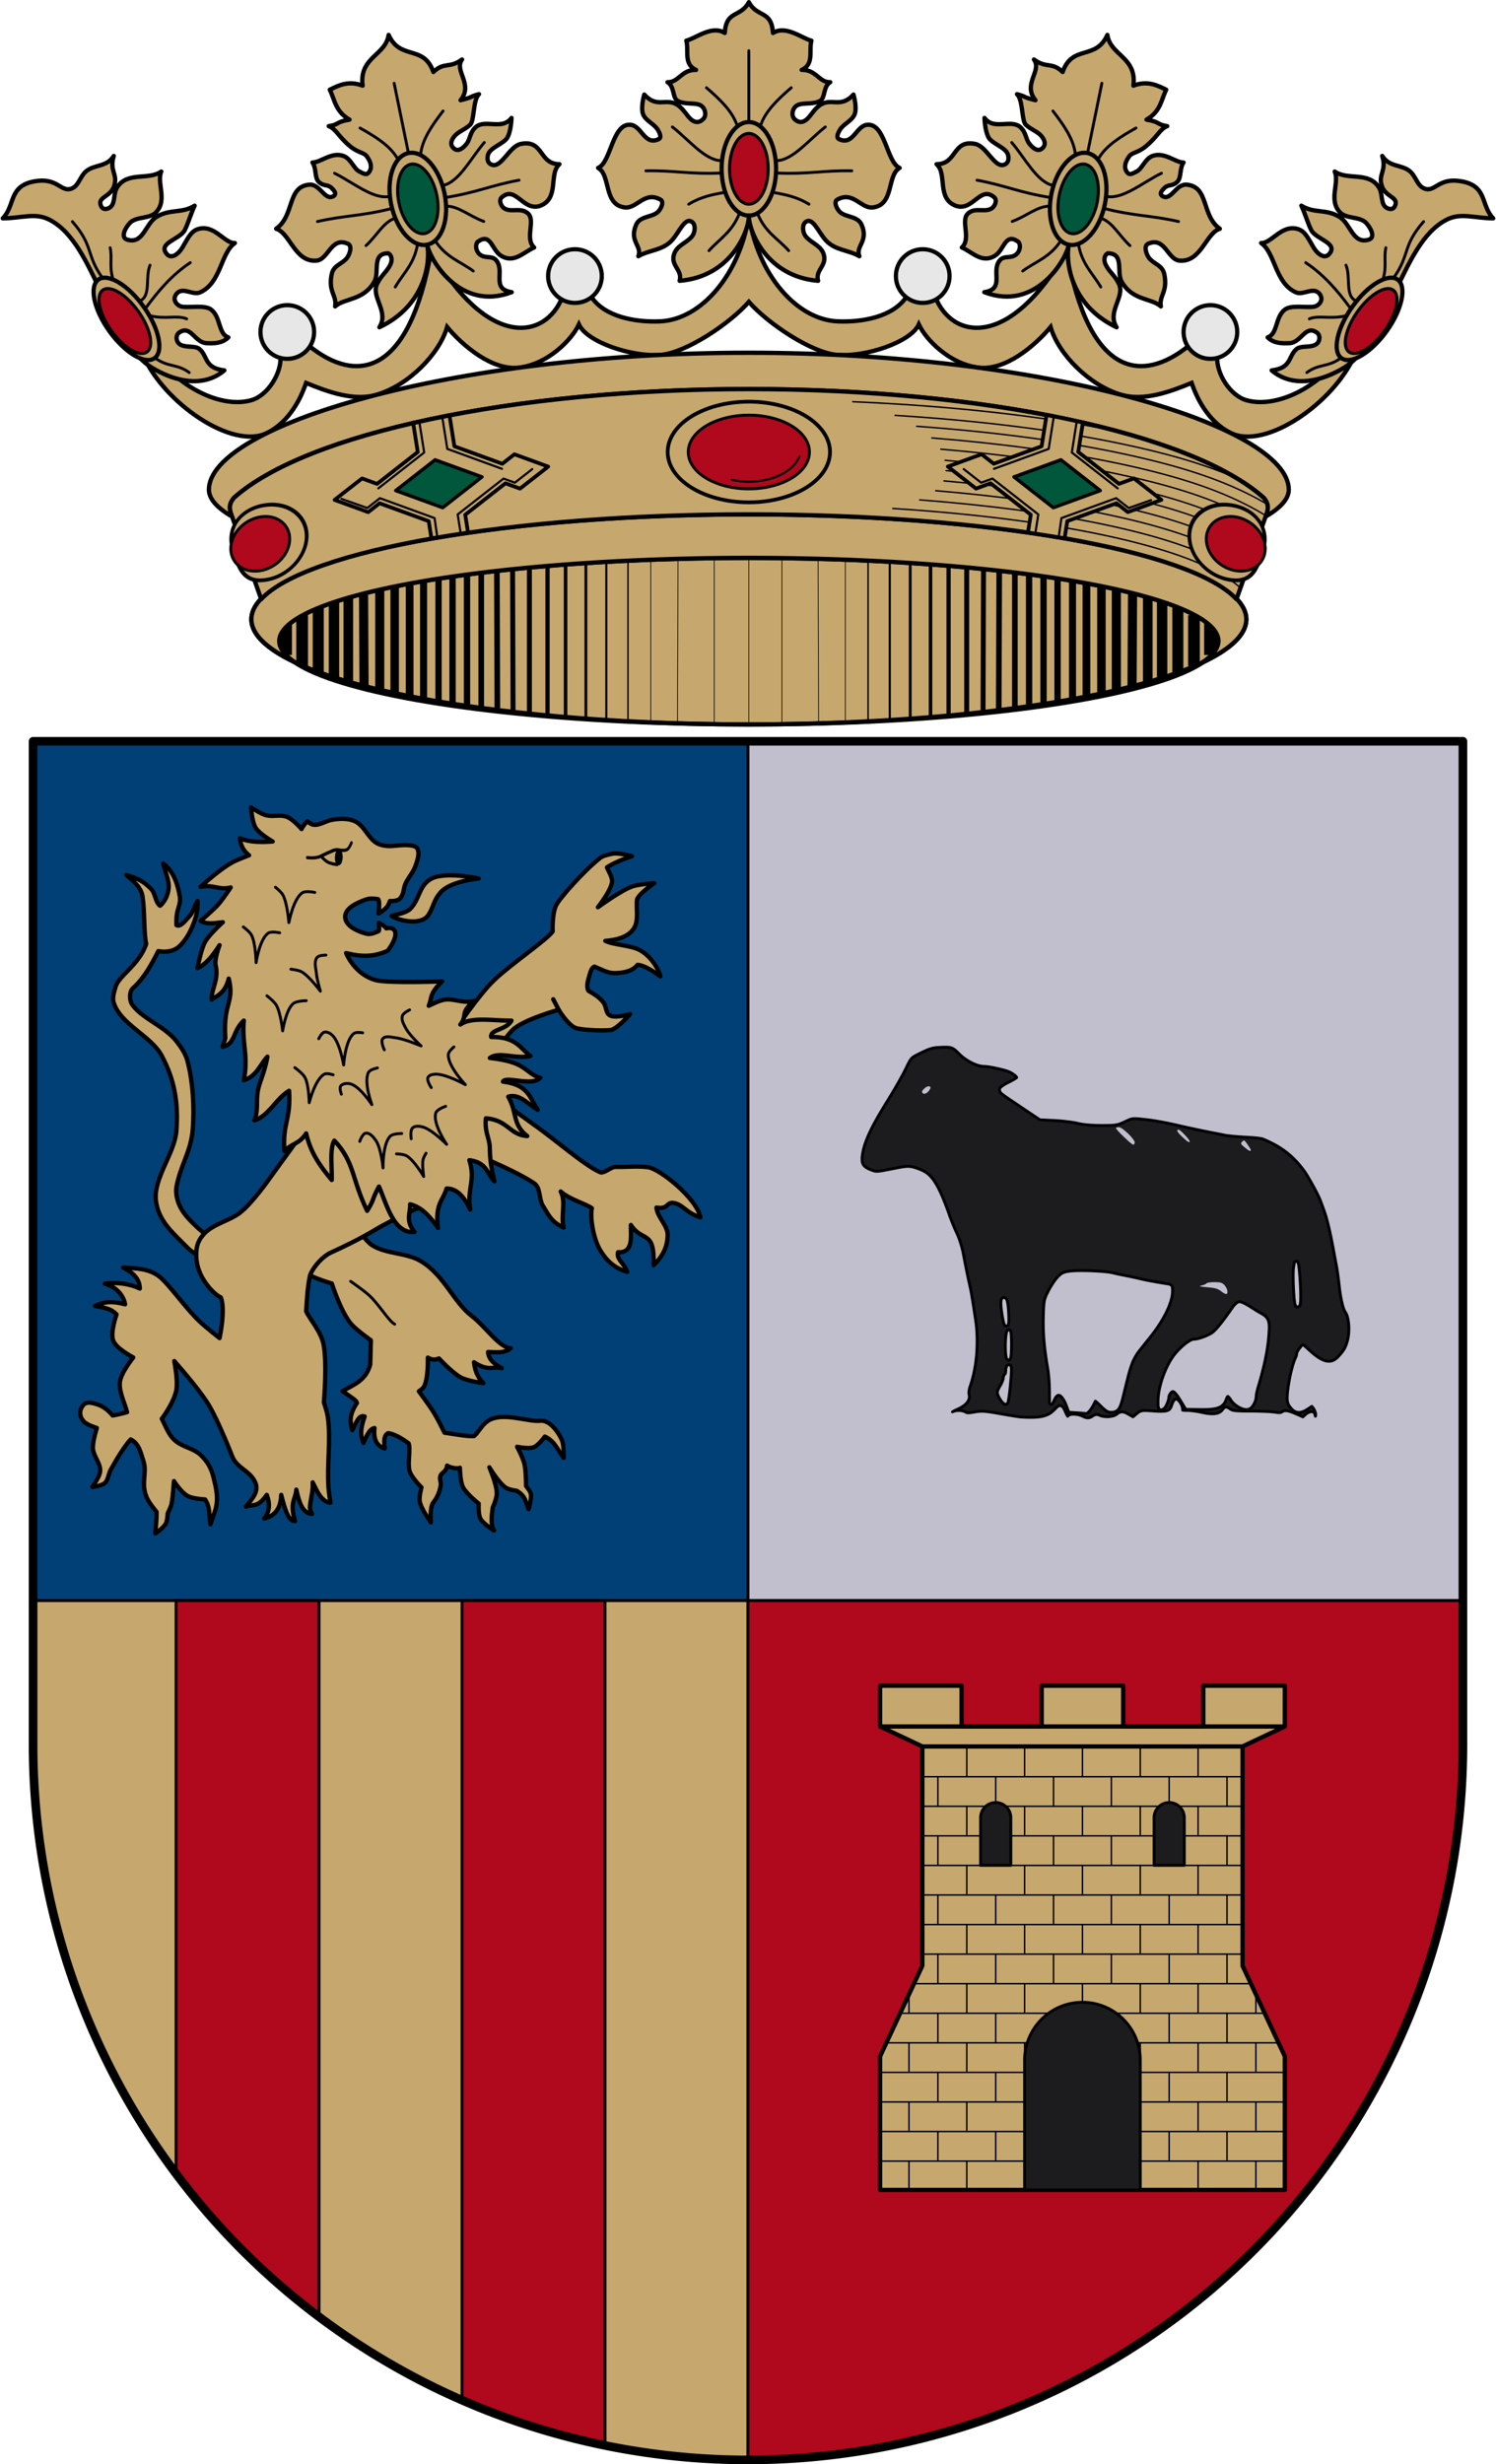 <svg xmlns="http://www.w3.org/2000/svg" width="520" height="856" version="1.0"><defs><linearGradient id="a"><stop style="stop-color:#403800;stop-opacity:1" offset="0"/><stop offset=".5" style="stop-color:#c8af00;stop-opacity:1"/><stop style="stop-color:#403900;stop-opacity:1" offset="1"/></linearGradient><linearGradient id="b"><stop style="stop-color:#5d070b;stop-opacity:1" offset="0"/><stop offset=".5" style="stop-color:#ed1c24;stop-opacity:1"/><stop style="stop-color:#5d070a;stop-opacity:1" offset="1"/></linearGradient></defs><g style="display:inline"><g style="display:inline;stroke-width:.994"><g style="display:inline;stroke-width:.994"><path style="fill:#c6a76e;stroke:#000;stroke-width:1.491;stroke-linecap:butt;stroke-linejoin:miter;stroke-miterlimit:4;stroke-dasharray:none;stroke-opacity:1" d="M1195.147 130.059c-3.07 20.062-16.259 35.898-30.727 36.498-8.4.348-19.091-1.502-23.742-8.504-3.436-5.173-7.725-5.645-9.922 0-5.813 14.935-25.987 18.122-45.358-15.948-7.786 44.376-26.427 45.631-42.167 32.956-2.736-2.203-10.215.045-9.922 3.544.476 5.707-4.356 13.667-10.278 15.237-11.59 3.072-27.035-6.547-32.246-15.946-.804-1.45-5.628-1.164-4.96.354 7.26 16.529 30.839 32.786 42.831 26.861 6.559-3.24 10.947-9.85 13.51-17.293 7.354 3.018 16.572 6.453 24.49 4.051 10.981-3.33 21.51-13.95 24.235-23.363 5.419 6.534 15.729 15.215 24.986 14.021 9.861-1.271 18.012-9.504 20.549-14.908 2.722 6.07 18.316 11.368 28.36 10.504 8.751-.753 23.84-10.845 30.36-18.299 6.52 7.454 21.61 17.546 30.362 18.3 10.043.863 25.637-4.435 28.36-10.505 2.536 5.404 10.687 13.637 20.548 14.908 9.257 1.194 19.567-7.487 24.986-14.021 2.724 9.413 13.254 20.032 24.235 23.363 7.918 2.402 17.134-1.033 24.488-4.05 2.563 7.441 6.953 14.052 13.512 17.292 11.992 5.925 35.57-10.332 42.832-26.861.667-1.518-4.157-1.803-4.961-.354-5.211 9.399-20.655 19.018-32.246 15.946-5.922-1.57-10.754-9.53-10.278-15.237.293-3.5-7.186-5.747-9.921-3.544-15.741 12.675-34.382 11.42-42.168-32.956-19.371 34.07-39.545 30.883-45.358 15.948-2.197-5.645-6.486-5.173-9.922 0-4.65 7.002-15.343 8.852-23.742 8.504-14.468-.6-27.658-16.436-30.726-36.498z" transform="matrix(1.006 0 0 1.006 -942.018 -55.927)"/><g style="stroke:#000;stroke-width:.994"><path transform="matrix(1.006 0 0 1.006 -944.972 -55.927)" d="M1198.084 56.352c-2.938 5.437-7.844 2.631-8.326 10.63-4.43-2.814-9.965 1.826-13.29 2.659.976 3.435-1.054 8.084 3.366 10.097-4.945-.207-6.09 4.452-9.87 4.233 2.502 1.468 1.65 5.365 3.456 6.412 2.323 1.347 5.227.607 7.482 1.35 2.044.672 2.79 3.618 1.391 4.994-1.051 1.033-2.476 1.53-4.19.09-1.514-1.274-2.648-3.807-4.976-5.172-3.777-2.216-6.894 1.363-11.188-3.4 0 0-1.31 4.45-.412 6.775.894 2.314 3.8 3.27 5.094 5.386.643 1.051 1.42 2.696.31 3.23-4.953 2.388-5.845-4.692-9.827-4.97-6.24-.435-6.597 12.976-11.11 14.914 4.443 2.506 1.786 12.72 9.213 13.643 4.196.52 6.855-5.859 12.402-2.657 1.287.743.035 3.468-1.216 4.438-2.162 1.675-6.018 1.262-7.287 4.244-2.464 5.788 2.214 7.265.79 10.828 3.675-2.199 8.354-1.935 11.612-5.514 2.622-2.88 4.586-8.375 7.117-6.18 1.138.988.838 3.49-.1 4.72-1.724 2.262-5.106 3.137-6.184 5.964-1.621 4.257 2.929 5.605 1.825 9.495 17.799-1.436 23.995-17.267 23.918-22.502-.077 5.235 6.12 21.066 23.92 22.502-1.105-3.89 3.444-5.238 1.822-9.495-1.078-2.827-4.46-3.702-6.184-5.964-.937-1.23-1.237-3.732-.1-4.72 2.531-2.195 4.498 3.3 7.12 6.18 3.257 3.58 7.936 3.315 11.61 5.514-1.422-3.563 3.255-5.04.792-10.828-1.27-2.982-5.126-2.569-7.288-4.244-1.25-.97-2.505-3.695-1.218-4.438 5.547-3.202 8.206 3.178 12.402 2.657 7.427-.923 4.772-11.137 9.215-13.643-4.513-1.938-4.871-15.349-11.111-14.914-3.983.278-4.873 7.358-9.827 4.97-1.11-.534-.334-2.179.31-3.23 1.294-2.116 4.2-3.072 5.095-5.386.898-2.325-.414-6.776-.414-6.776-4.294 4.764-7.41 1.185-11.186 3.4-2.327 1.366-3.462 3.899-4.976 5.172-1.714 1.442-3.14.944-4.192-.09-1.398-1.375-.651-4.32 1.393-4.994 2.255-.742 5.16-.002 7.482-1.35 1.806-1.046.953-4.943 3.453-6.411-3.778.22-4.924-4.44-9.869-4.233 4.42-2.013 2.392-6.662 3.367-10.097-3.324-.833-8.86-5.473-13.289-2.659-.482-7.999-5.39-5.193-8.328-10.63z" style="fill:#c6a76e;stroke:#000;stroke-width:1.491;stroke-linecap:round;stroke-linejoin:round;stroke-miterlimit:4;stroke-dasharray:none;stroke-opacity:1"/><g style="stroke:#000;stroke-width:.994" transform="matrix(1.006 0 0 1.006 -919.694 -110.6)"><ellipse style="opacity:1;fill:none;fill-opacity:1;stroke:#000;stroke-width:1.451;stroke-linecap:round;stroke-linejoin:round;stroke-miterlimit:4;stroke-dasharray:none;stroke-dashoffset:0;stroke-opacity:1" cx="1172.951" cy="168.233" rx="9.417" ry="16.147"/><ellipse ry="12.208" rx="6.674" cy="168.233" cx="1172.951" style="opacity:1;fill:#b0081c;fill-opacity:1;stroke:#000;stroke-width:1.062;stroke-linecap:round;stroke-linejoin:round;stroke-miterlimit:4;stroke-dasharray:none;stroke-dashoffset:0;stroke-opacity:1"/><path style="fill:none;stroke:#000;stroke-width:.994px;stroke-linecap:round;stroke-linejoin:round;stroke-opacity:1" d="M1172.95 151.89v-24.43M1168.702 152.767c-1.64-4.57-5.823-8.591-10.399-12.529M1163.315 165.42c-5.596-.153-11.192-7.318-16.788-11.65M1163.565 169.68c-11.023.512-16.379-.958-26.184-.751M1164.818 176.32c-4.114.755-8.215 1.431-12.654 4.135M1169.747 183.484c-2.554 6.582-6.815 8.822-10.567 13.007M1177.2 152.767c1.64-4.57 5.822-8.591 10.398-12.529M1182.586 165.42c5.596-.153 11.193-7.318 16.789-11.65M1182.336 169.68c11.023.512 16.379-.958 26.184-.751M1181.083 176.32c4.114.755 8.215 1.431 12.654 4.135M1175.888 183.484c2.554 6.582 7.08 8.822 10.833 13.007"/></g></g><g style="fill:none;stroke:#000;stroke-width:.994"><path style="fill:#c6a76e;stroke:#000;stroke-width:1.491;stroke-linecap:round;stroke-linejoin:round;stroke-miterlimit:4;stroke-dasharray:none;stroke-opacity:1" d="M1187.253 71.712c-4.43-2.814-8.08-1.752-11.404-.92.975 3.436.298 7.723 4.611 11.505-4.944-.207-3.715.974-7.493.755 2.325 1.432 2.547 4.293 5.976 8.463 2.154 2.621 4.14 2.886 4.814 4.384.97 2.155 1.165 4.053-.233 5.428-1.051 1.034-1.759.527-3.472-.914-1.515-1.273-1.906-4.933-4.234-6.298-3.777-2.216-8.169.718-10.885.114 1.046 2.389-.507 5.412.912 7.175 1.576 1.956 2.73 1.005 4.024 3.121.643 1.051 1.055 1.981-.055 2.516-3.45 1.29-3.68-5.272-7.663-5.55-7.59-.711-6.899 9.462-14.096 12.64 4.443 2.505 3.973 12.657 11.4 13.58 4.196.52 6.57-7.22 11.817-3.545 1.527 1.07-.189 3.934-1.44 4.904-2.162 1.675-4.889 1.366-6.158 4.348-2.463 5.788.37 7.526-1.053 11.09 3.675-2.2 9.99.062 14.954-5.597 2.621-2.88.932-9.891 6.736-8.687 1.138.987.866 2.726-.072 3.957-1.725 2.262-3.851 2.969-5.863 5.647-3.013 4.01 2.243 10.196-2.206 14.806 17.616-4.287 21.99-19.34 21.913-24.575-.077 5.235 6.47 24.974 25.323 21.894-6.64-2.467-1.166-7.078-2.788-11.335-1.077-2.827-3.757-1.512-5.481-3.774-.938-1.23-.945-3.288.192-4.275 5.26-2.404 4.155 3.588 6.972 6.277 3.86 3.686 7.902.366 11.812-.456-2.676-3.692 2.46-9.029.256-11.961-1.947-2.59-5.23-1.439-7.391-3.114-1.252-.97-1.671-3.396-.385-4.14 5.548-3.201 6.202 6.092 12.192 5.556 7.427-.923 5.234-10.275 9.677-12.78-7.046-1.435-3.551-9.503-11.702-9.537-3.992-.016-8.113 6.737-11.13 5.087-1.722-.942-1.215-2.871-.572-3.922 1.295-2.116 6.12-2.427 7.695-4.342 1.74-2.115 2.68-6.27 2.68-6.27-4.067 3.66-9.017-1.574-12.794.641-2.328 1.366-2.65 3.681-4.165 4.955-1.713 1.441-3.367 2.048-4.418 1.015-1.398-1.376-.916-2.998.751-4.359 1.68-1.37 3.79-1.434 6.113-2.781 1.806-1.047 2.664-8.302 5.165-9.77-3.778.22-1.73.564-6.674.77 5.587-4.586-.293-10.409 3.335-13.684-4.986 2.28-6.156-.57-10.585 2.244-1.333-10.092-10.447-6.102-12.577-15.656-2.406 6.76-11.569 5.382-12.331 15.37z" transform="matrix(.985 -.202 .202 .985 -1057.887 198.95)"/><g style="fill:none;stroke:#000;stroke-width:.994" transform="matrix(.985 -.202 .202 .985 -1044.105 140.313)"><ellipse ry="16.147" rx="9.417" cy="168.233" cx="1172.951" style="opacity:1;fill:none;fill-opacity:1;stroke:#000;stroke-width:1.451;stroke-linecap:round;stroke-linejoin:round;stroke-miterlimit:4;stroke-dasharray:none;stroke-dashoffset:0;stroke-opacity:1"/><ellipse style="opacity:1;fill:#00573b;fill-opacity:1;stroke:#000;stroke-width:1.062;stroke-linecap:round;stroke-linejoin:round;stroke-miterlimit:4;stroke-dasharray:none;stroke-dashoffset:0;stroke-opacity:1" cx="1172.951" cy="168.233" rx="6.674" ry="12.208"/><path d="M1172.95 151.89v-24.43M1168.702 152.767c-1.64-4.57-5.823-8.591-10.399-12.529M1163.315 165.42c-5.596-.153-11.192-7.318-16.788-11.65M1163.565 169.68c-11.023.512-16.379-.958-26.184-.751M1163.53 173.243c-4.113.755-6.927 4.508-11.366 7.212M1169.747 183.484c-2.554 6.582-6.815 8.822-10.567 13.007M1177.2 152.767c1.64-4.57 5.822-8.591 10.398-12.529M1182.586 165.42c5.596-.153 11.193-7.318 16.789-11.65M1182.336 169.68c11.023.512 16.379-.958 26.184-.751M1182.083 172.689c4.115.755 7.215 5.062 11.654 7.766M1175.888 183.484c2.554 6.582 7.08 8.822 10.833 13.007" style="fill:none;stroke:#000;stroke-width:.994px;stroke-linecap:round;stroke-linejoin:round;stroke-opacity:1"/></g></g><g style="fill:none;stroke:#000;stroke-width:.994"><path transform="matrix(-.985 -.202 -.202 .985 1577.887 198.95)" d="M1187.253 71.712c-4.43-2.814-8.08-1.752-11.404-.92.975 3.436.298 7.723 4.611 11.505-4.944-.207-3.715.974-7.493.755 2.325 1.432 2.547 4.293 5.976 8.463 2.154 2.621 4.14 2.886 4.814 4.384.97 2.155 1.165 4.053-.233 5.428-1.051 1.034-1.759.527-3.472-.914-1.515-1.273-1.906-4.933-4.234-6.298-3.777-2.216-8.169.718-10.885.114 1.046 2.389-.507 5.412.912 7.175 1.576 1.956 2.73 1.005 4.024 3.121.643 1.051 1.055 1.981-.055 2.516-3.45 1.29-3.68-5.272-7.663-5.55-7.59-.711-6.899 9.462-14.096 12.64 4.443 2.505 3.973 12.657 11.4 13.58 4.196.52 6.57-7.22 11.817-3.545 1.527 1.07-.189 3.934-1.44 4.904-2.162 1.675-4.889 1.366-6.158 4.348-2.463 5.788.37 7.526-1.053 11.09 3.675-2.2 9.99.062 14.954-5.597 2.621-2.88.932-9.891 6.736-8.687 1.138.987.866 2.726-.072 3.957-1.725 2.262-3.851 2.969-5.863 5.647-3.013 4.01 2.243 10.196-2.206 14.806 17.616-4.287 21.99-19.34 21.913-24.575-.077 5.235 6.47 24.974 25.323 21.894-6.64-2.467-1.166-7.078-2.788-11.335-1.077-2.827-3.757-1.512-5.481-3.774-.938-1.23-.945-3.288.192-4.275 5.26-2.404 4.155 3.588 6.972 6.277 3.86 3.686 7.902.366 11.812-.456-2.676-3.692 2.46-9.029.256-11.961-1.947-2.59-5.23-1.439-7.391-3.114-1.252-.97-1.671-3.396-.385-4.14 5.548-3.201 6.202 6.092 12.192 5.556 7.427-.923 5.234-10.275 9.677-12.78-7.046-1.435-3.551-9.503-11.702-9.537-3.992-.016-8.113 6.737-11.13 5.087-1.722-.942-1.215-2.871-.572-3.922 1.295-2.116 6.12-2.427 7.695-4.342 1.74-2.115 2.68-6.27 2.68-6.27-4.067 3.66-9.017-1.574-12.794.641-2.328 1.366-2.65 3.681-4.165 4.955-1.713 1.441-3.367 2.048-4.418 1.015-1.398-1.376-.916-2.998.751-4.359 1.68-1.37 3.79-1.434 6.113-2.781 1.806-1.047 2.664-8.302 5.165-9.77-3.778.22-1.73.564-6.674.77 5.587-4.586-.293-10.409 3.335-13.684-4.986 2.28-6.156-.57-10.585 2.244-1.333-10.092-10.447-6.102-12.577-15.656-2.406 6.76-11.569 5.382-12.331 15.37z" style="fill:#c6a76e;stroke:#000;stroke-width:1.491;stroke-linecap:round;stroke-linejoin:round;stroke-miterlimit:4;stroke-dasharray:none;stroke-opacity:1"/><g style="fill:none;stroke:#000;stroke-width:.994" transform="matrix(-.985 -.202 -.202 .985 1564.105 140.313)"><ellipse style="opacity:1;fill:none;fill-opacity:1;stroke:#000;stroke-width:1.451;stroke-linecap:round;stroke-linejoin:round;stroke-miterlimit:4;stroke-dasharray:none;stroke-dashoffset:0;stroke-opacity:1" cx="1172.951" cy="168.233" rx="9.417" ry="16.147"/><ellipse ry="12.208" rx="6.674" cy="168.233" cx="1172.951" style="opacity:1;fill:#00573b;fill-opacity:1;stroke:#000;stroke-width:1.062;stroke-linecap:round;stroke-linejoin:round;stroke-miterlimit:4;stroke-dasharray:none;stroke-dashoffset:0;stroke-opacity:1"/><path style="fill:none;stroke:#000;stroke-width:.994px;stroke-linecap:round;stroke-linejoin:round;stroke-opacity:1" d="M1172.95 151.89v-24.43M1168.702 152.767c-1.64-4.57-5.823-8.591-10.399-12.529M1163.315 165.42c-5.596-.153-11.192-7.318-16.788-11.65M1163.565 169.68c-11.023.512-16.379-.958-26.184-.751M1163.53 173.243c-4.113.755-6.927 4.508-11.366 7.212M1169.747 183.484c-2.554 6.582-6.815 8.822-10.567 13.007M1177.2 152.767c1.64-4.57 5.822-8.591 10.398-12.529M1182.586 165.42c5.596-.153 11.193-7.318 16.789-11.65M1182.336 169.68c11.023.512 16.379-.958 26.184-.751M1182.083 172.689c4.115.755 7.215 5.062 11.654 7.766M1175.888 183.484c2.554 6.582 7.08 8.822 10.833 13.007"/></g></g><g style="stroke:#000;stroke-width:.994" transform="matrix(1.006 0 0 1.006 -916.74 -110.6)"><path d="M945.57 209.395c3.776 7.551 9.02 21.935 18.292 27.563 7.091 4.305 17.305 7.331 24.931.877-7.062-.808-5.624-4.925-8.644-7.392-1.443-1.178-4.277-.448-6.333-1.377-1.78-.805-1.995-3.323-.683-4.26 4.058-2.9 5.336 3.448 9.521 3.633 2.64.116 5.433.08 7.518-2.005-3.578-1.25-2.541-7.112-6.014-9.647-2.161-1.577-7.194-.546-9.959-.945-1.635-.236-3.654-2.3-1.943-4.442 2.09-2.616 5.57.638 8.143-.501 7.284-3.225 7.094-13.627 12.028-17.039-3.575.218-7.156-6.725-12.905-4.76-2.482.848-3.557 3.588-5.227 6.313-1.526 2.49-3.887 4.046-5.422 2.206-3.198-3.835 4.64-4.988 6.264-8.269 1.207-2.438 2.17-5.848 3.383-8.394-4.417 2.816-8.481 1.007-13.155 3.884-3.955 2.434-4.486 9.4-10.023 7.893-2.482-.677-.981-3.862.752-5.763 2.135-2.343 6.8-1.372 9.02-3.634 4.187-4.262.167-10.271 1.88-14.157-4.465 3.13-11.778-.14-15.285 5.513-1.463 2.359-.368 5.96-2.881 7.14-1.49.7-2.562.111-2.882-1.502-.471-2.376 3.596-2.597 4.76-6.14 1.38-4.19-1.753-5.157-.124-10.398-2.45 3.904-6.717 2.91-9.522 5.262-2.33 1.953-2.56 5.417-5.512 6.139-3.412.834-4.604-4.044-12.404-2.631-8.992 1.629-6.536 8.31-10.9 12.779 6.725-.068 11.188-2.068 16.162.501 8.371 4.324 12.95 15.127 17.164 23.554z" style="fill:#c6a76e;stroke:#000;stroke-width:1.491;stroke-linecap:round;stroke-linejoin:round;stroke-miterlimit:4;stroke-dasharray:none;stroke-opacity:1"/><ellipse transform="rotate(-35.565)" ry="16.677" rx="7.281" cy="734.436" cx="648.834" style="opacity:1;fill:#c6a76e;fill-opacity:1;stroke:#000;stroke-width:1.451;stroke-linecap:round;stroke-linejoin:round;stroke-miterlimit:4;stroke-dasharray:none;stroke-dashoffset:0;stroke-opacity:1"/><ellipse style="opacity:1;fill:#b0081c;fill-opacity:1;stroke:#000;stroke-width:1.062;stroke-linecap:round;stroke-linejoin:round;stroke-miterlimit:4;stroke-dasharray:none;stroke-dashoffset:0;stroke-opacity:1" cx="648.8" cy="735.479" rx="5.731" ry="13.138" transform="rotate(-35.632) skewX(-.133)"/><path d="M946.573 205.762c-5.638-7.942-2.86-10.76-10.274-19.294M950.331 206.389c-1.412-4.388-.226-7.356-1.002-10.9M959.727 213.78c3.784-1.693 1.666-8.205 3.383-12.277M961.732 216.16c4.304-5.837 8.994-11.353 15.285-15.534M962.985 218.917c5.255 1.417 9.615-.283 12.779 1.128M964.739 233.45c4.48 3.43 7.718 1.998 11.902 5.137" style="fill:none;stroke:#000;stroke-width:.994px;stroke-linecap:round;stroke-linejoin:round;stroke-opacity:1"/></g><g style="stroke:#000;stroke-width:.994" transform="matrix(-1.006 0 0 1.006 1436.74 -110.6)"><path style="fill:#c6a76e;stroke:#000;stroke-width:1.491;stroke-linecap:round;stroke-linejoin:round;stroke-miterlimit:4;stroke-dasharray:none;stroke-opacity:1" d="M945.57 209.395c3.776 7.551 9.02 21.935 18.292 27.563 7.091 4.305 17.305 7.331 24.931.877-7.062-.808-5.624-4.925-8.644-7.392-1.443-1.178-4.277-.448-6.333-1.377-1.78-.805-1.995-3.323-.683-4.26 4.058-2.9 5.336 3.448 9.521 3.633 2.64.116 5.433.08 7.518-2.005-3.578-1.25-2.541-7.112-6.014-9.647-2.161-1.577-7.194-.546-9.959-.945-1.635-.236-3.654-2.3-1.943-4.442 2.09-2.616 5.57.638 8.143-.501 7.284-3.225 7.094-13.627 12.028-17.039-3.575.218-7.156-6.725-12.905-4.76-2.482.848-3.557 3.588-5.227 6.313-1.526 2.49-3.887 4.046-5.422 2.206-3.198-3.835 4.64-4.988 6.264-8.269 1.207-2.438 2.17-5.848 3.383-8.394-4.417 2.816-8.481 1.007-13.155 3.884-3.955 2.434-4.486 9.4-10.023 7.893-2.482-.677-.981-3.862.752-5.763 2.135-2.343 6.8-1.372 9.02-3.634 4.187-4.262.167-10.271 1.88-14.157-4.465 3.13-11.778-.14-15.285 5.513-1.463 2.359-.368 5.96-2.881 7.14-1.49.7-2.562.111-2.882-1.502-.471-2.376 3.596-2.597 4.76-6.14 1.38-4.19-1.753-5.157-.124-10.398-2.45 3.904-6.717 2.91-9.522 5.262-2.33 1.953-2.56 5.417-5.512 6.139-3.412.834-4.604-4.044-12.404-2.631-8.992 1.629-6.536 8.31-10.9 12.779 6.725-.068 11.188-2.068 16.162.501 8.371 4.324 12.95 15.127 17.164 23.554z"/><ellipse style="opacity:1;fill:#c6a76e;fill-opacity:1;stroke:#000;stroke-width:1.451;stroke-linecap:round;stroke-linejoin:round;stroke-miterlimit:4;stroke-dasharray:none;stroke-dashoffset:0;stroke-opacity:1" cx="648.834" cy="734.436" rx="7.281" ry="16.677" transform="rotate(-35.565)"/><ellipse transform="rotate(-35.632) skewX(-.133)" ry="13.138" rx="5.731" cy="735.479" cx="648.8" style="opacity:1;fill:#b0081c;fill-opacity:1;stroke:#000;stroke-width:1.062;stroke-linecap:round;stroke-linejoin:round;stroke-miterlimit:4;stroke-dasharray:none;stroke-dashoffset:0;stroke-opacity:1"/><path style="fill:none;stroke:#000;stroke-width:.994px;stroke-linecap:round;stroke-linejoin:round;stroke-opacity:1" d="M946.573 205.762c-5.638-7.942-2.86-10.76-10.274-19.294M950.331 206.389c-1.412-4.388-.226-7.356-1.002-10.9M959.727 213.78c3.784-1.693 1.666-8.205 3.383-12.277M961.732 216.16c4.304-5.837 8.994-11.353 15.285-15.534M962.985 218.917c5.255 1.417 9.615-.283 12.779 1.128M964.739 233.45c4.48 3.43 7.718 1.998 11.902 5.137"/></g><g style="stroke-width:.994" transform="matrix(1.006 0 0 1.006 -916.74 -110.6)"><circle r="9.271" cy="224.58" cx="1010.535" style="opacity:1;fill:#e7e7e7;fill-opacity:1;stroke:#000;stroke-width:1.451;stroke-linecap:round;stroke-linejoin:round;stroke-miterlimit:4;stroke-dasharray:none;stroke-dashoffset:0;stroke-opacity:1"/><circle style="opacity:1;fill:#e7e7e7;fill-opacity:1;stroke:#000;stroke-width:1.451;stroke-linecap:round;stroke-linejoin:round;stroke-miterlimit:4;stroke-dasharray:none;stroke-dashoffset:0;stroke-opacity:1" cx="1109.932" cy="205.268" r="9.271"/><circle transform="scale(-1 1)" r="9.271" cy="205.268" cx="-1230.093" style="opacity:1;fill:#e7e7e7;fill-opacity:1;stroke:#000;stroke-width:1.451;stroke-linecap:round;stroke-linejoin:round;stroke-miterlimit:4;stroke-dasharray:none;stroke-dashoffset:0;stroke-opacity:1"/><circle transform="scale(-1 1)" style="opacity:1;fill:#e7e7e7;fill-opacity:1;stroke:#000;stroke-width:1.451;stroke-linecap:round;stroke-linejoin:round;stroke-miterlimit:4;stroke-dasharray:none;stroke-dashoffset:0;stroke-opacity:1" cx="-1329.491" cy="224.58" r="9.271"/></g></g><g style="stroke-width:.994"><g style="display:inline;stroke-width:.994"><g style="stroke-width:.994" transform="matrix(1.006 0 0 1.006 -916.74 -110.6)"><ellipse ry="36.266" rx="171.886" cy="400.464" cx="1113.584" style="display:inline;opacity:1;fill:#c6a76e;fill-opacity:1;stroke:#000;stroke-width:1.491;stroke-linecap:round;stroke-linejoin:round;stroke-miterlimit:4;stroke-dasharray:none;stroke-dashoffset:0;stroke-opacity:1" transform="translate(56.429 -76.64)"/><g style="fill:#eac102;stroke:#000;stroke-width:.994"><path d="M1428.687-25.419v-55.588" style="font-size:12px;display:inline;fill:#eac102;stroke:#000;stroke-width:.668" transform="matrix(.736 0 0 1 76.747 384.553)"/><path d="M1418.513-25.967v-54.655" style="font-size:12px;display:inline;fill:#eac102;stroke:#000;stroke-width:.984" transform="matrix(.736 0 0 1 76.747 384.553)"/><path d="M1408.908-26.233v-53.96" style="font-size:12px;display:inline;fill:#eac102;stroke:#000;stroke-width:1.318" transform="matrix(.736 0 0 1 76.747 384.553)"/><path d="M1399.387-26.992v-52.711" style="font-size:12px;display:inline;fill:#eac102;stroke:#000;stroke-width:1.652" transform="matrix(.736 0 0 1 76.747 384.553)"/><path d="M1390.903-27.218v-51.99" style="font-size:12px;display:inline;fill:#eac102;stroke:#000;stroke-width:1.986" transform="matrix(.736 0 0 1 76.747 384.553)"/><path d="m1374.723-28.767-.224-49.317m7.895 49.928v-50.498" style="font-size:12px;display:inline;fill:#eac102;stroke:#000;stroke-width:2.32" transform="matrix(.736 0 0 1 76.747 384.553)"/><path d="M1359.785-29.558v-47.31m7.568 47.963-.224-48.597" style="font-size:12px;display:inline;fill:#eac102;stroke:#000;stroke-width:2.636" transform="matrix(.736 0 0 1 76.747 384.553)"/><path d="M1339.744-31.596V-74.83m6.575 43.272v-43.995m6.775 44.743v-45.43" style="font-size:12px;display:inline;fill:#eac102;stroke:#000;stroke-width:2.97" transform="matrix(.736 0 0 1 76.747 384.553)"/><path d="M1332.72-32.435V-73.99" style="font-size:12px;display:inline;fill:#eac102;stroke:#000;stroke-width:3.304" transform="matrix(.736 0 0 1 76.747 384.553)"/><path d="M1326.17-33.287v-39.851" style="font-size:12px;display:inline;fill:#eac102;stroke:#000;stroke-width:3.638" transform="matrix(.736 0 0 1 76.747 384.553)"/><path d="M1319.145-34.286V-72.14" style="font-size:12px;display:inline;fill:#eac102;stroke:#000;stroke-width:3.972" transform="matrix(.736 0 0 1 76.747 384.553)"/><path d="m1304.764-37.683-.224-32.027m7.594 33.351v-34.68" style="font-size:12px;display:inline;fill:#eac102;stroke:#000;stroke-width:4.288" transform="matrix(.736 0 0 1 76.747 384.553)"/><path d="M1297.394-39.15v-29.142" style="font-size:12px;display:inline;fill:#eac102;stroke:#000;stroke-width:4.529" transform="matrix(.736 0 0 1 76.747 384.553)"/><path d="M1290.646-40.642V-66.76" style="font-size:12px;display:inline;fill:#eac102;stroke:#000;stroke-width:4.863" transform="matrix(.736 0 0 1 76.747 384.553)"/><path d="M1283.276-42.48v-22.3" style="font-size:12px;display:inline;fill:#eac102;stroke:#000;stroke-width:5.179" transform="matrix(.736 0 0 1 76.747 384.553)"/><path d="M1275.701-44.67v-17.533" style="font-size:12px;display:inline;fill:#eac102;stroke:#000;stroke-width:5.495" transform="matrix(.736 0 0 1 76.747 384.553)"/><path d="M1267.684-48.458v-11.01" style="font-size:12px;display:inline;fill:#eac102;stroke:#000;stroke-width:6.478" transform="matrix(.736 0 0 1 76.747 384.553)"/><path d="M1469.166-24.547v-57.341M1451.93-24.83l.224-56.811m-12.787 56.554V-81.34" style="font-size:12px;display:inline;fill:#eac102;stroke:#000;stroke-width:.334" transform="matrix(.736 0 0 1 76.747 384.553)"/><path style="font-size:12px;display:inline;fill:#eac102;stroke:#000;stroke-width:.668" d="M1541.397-25.419v-55.588" transform="matrix(.736 0 0 1 76.747 384.553)"/><path style="font-size:12px;display:inline;fill:#eac102;stroke:#000;stroke-width:.984" d="M1551.572-25.804v-54.818" transform="matrix(.736 0 0 1 76.747 384.553)"/><path style="font-size:12px;display:inline;fill:#eac102;stroke:#000;stroke-width:1.318" d="M1561.176-26.445v-53.748" transform="matrix(.736 0 0 1 76.747 384.553)"/><path style="font-size:12px;display:inline;fill:#eac102;stroke:#000;stroke-width:1.652" d="M1570.697-26.723v-52.98" transform="matrix(.736 0 0 1 76.747 384.553)"/><path style="font-size:12px;display:inline;fill:#eac102;stroke:#000;stroke-width:1.986" d="M1579.181-27.542v-51.666" transform="matrix(.736 0 0 1 76.747 384.553)"/><path style="font-size:12px;display:inline;fill:#eac102;stroke:#000;stroke-width:2.32" d="m1595.361-28.767.224-49.317m-7.894 50.312v-50.882" transform="matrix(.736 0 0 1 76.747 384.553)"/><path style="font-size:12px;display:inline;fill:#eac102;stroke:#000;stroke-width:2.636" d="M1610.3-30.124v-46.744m-7.569 47.46.224-48.094" transform="matrix(.736 0 0 1 76.747 384.553)"/><path style="font-size:12px;display:inline;fill:#eac102;stroke:#000;stroke-width:2.97" d="M1630.34-32.523V-74.83m-6.575 43.272v-43.995m-6.775 45.368v-46.056" transform="matrix(.736 0 0 1 76.747 384.553)"/><path style="font-size:12px;display:inline;fill:#eac102;stroke:#000;stroke-width:3.304" d="M1637.365-32.435V-73.99" transform="matrix(.736 0 0 1 76.747 384.553)"/><path style="font-size:12px;display:inline;fill:#eac102;stroke:#000;stroke-width:3.638" d="M1643.915-34.154v-38.984" transform="matrix(.736 0 0 1 76.747 384.553)"/><path style="font-size:12px;display:inline;fill:#eac102;stroke:#000;stroke-width:3.972" d="M1650.939-35.21v-36.93" transform="matrix(.736 0 0 1 76.747 384.553)"/><path style="font-size:12px;display:inline;fill:#eac102;stroke:#000;stroke-width:4.288" d="m1665.32-37.683.224-32.026m-7.594 33.35V-71.04" transform="matrix(.736 0 0 1 76.747 384.553)"/><path style="font-size:12px;display:inline;fill:#eac102;stroke:#000;stroke-width:4.529" d="M1672.69-39.15V-68.29" transform="matrix(.736 0 0 1 76.747 384.553)"/><path style="font-size:12px;display:inline;fill:#eac102;stroke:#000;stroke-width:4.863" d="M1679.438-40.642V-66.76" transform="matrix(.736 0 0 1 76.747 384.553)"/><path style="font-size:12px;display:inline;fill:#eac102;stroke:#000;stroke-width:5.179" d="M1686.808-42.48v-22.3" transform="matrix(.736 0 0 1 76.747 384.553)"/><path style="font-size:12px;display:inline;fill:#eac102;stroke:#000;stroke-width:5.495" d="M1694.383-44.67v-17.533" transform="matrix(.736 0 0 1 76.747 384.553)"/><path style="font-size:12px;display:inline;fill:#eac102;stroke:#000;stroke-width:6.478" d="M1702.4-48.458v-11.437" transform="matrix(.736 0 0 1 76.747 384.553)"/><path style="font-size:12px;display:inline;fill:#eac102;stroke:#000;stroke-width:.334" d="M1500.918-24.547v-57.341m17.237 57.099-.224-56.852m12.786 56.554v-56.251" transform="matrix(.736 0 0 1 76.747 384.553)"/></g><ellipse transform="translate(56.429 -76.64)" style="display:inline;opacity:1;fill:none;fill-opacity:1;stroke:#000;stroke-width:1.491;stroke-linecap:round;stroke-linejoin:round;stroke-miterlimit:4;stroke-dasharray:none;stroke-dashoffset:0;stroke-opacity:1" cx="1113.584" cy="407.98" rx="162.25" ry="28.75"/><path transform="translate(56.429 -76.64)" style="display:inline;fill:none;stroke:#000;stroke-width:.199;stroke-linecap:butt;stroke-linejoin:miter;stroke-miterlimit:4;stroke-dasharray:none;stroke-opacity:1" d="M1113.584 436.73v-57.5"/><path style="display:inline;opacity:1;fill:#c6a76e;fill-opacity:1;stroke:#000;stroke-width:1.491;stroke-linecap:round;stroke-linejoin:round;stroke-miterlimit:4;stroke-dasharray:none;stroke-dashoffset:0;stroke-opacity:1" d="M1195.147 233.197a171.886 36.266 0 0 0-171.887 36.266 171.886 36.266 0 0 0 14.789 14.607 162.25 28.75 0 0 1-5.152-7.09 162.25 28.75 0 0 1 162.25-28.75 162.25 28.75 0 0 1 162.25 28.75 162.25 28.75 0 0 1-5.526 7.301 171.886 36.266 0 0 0 15.162-14.818 171.886 36.266 0 0 0-171.886-36.266z" transform="translate(-25.134 54.36)"/></g><path d="M1170.013 231.748c-103.031 0-186.555 25.246-186.555 47.29 0 3.136 2.807 6.265 8.01 9.285l-.268-.758c-.78-2.214-.742-3.697.865-5.688 25.025-22.338 96.686-37.586 177.948-37.592 81.261.006 152.923 15.254 177.947 37.592 1.607 1.991 1.645 3.474.865 5.688l-.267.758c5.202-3.02 8.01-6.15 8.01-9.286 0-22.043-83.524-47.289-186.555-47.289z" style="display:inline;opacity:1;fill:#c6a76e;fill-opacity:1;stroke:#000;stroke-width:1.491;stroke-linecap:round;stroke-linejoin:round;stroke-miterlimit:4;stroke-dasharray:none;stroke-dashoffset:0;stroke-opacity:1" transform="matrix(1.006 0 0 1.006 -916.74 -110.6)"/><path d="M1170.013 244.286c-81.262.006-152.923 15.253-177.948 37.591-1.607 1.991-1.645 3.474-.865 5.688l10.317 29.277c15.805-17 86.388-29.267 168.496-29.285 82.107.018 152.69 12.285 168.496 29.285l10.316-29.277c.78-2.214.742-3.697-.865-5.688-25.024-22.338-96.686-37.586-177.947-37.592z" style="display:inline;opacity:1;fill:#c6a76e;fill-opacity:1;stroke:#000;stroke-width:1.491;stroke-linecap:round;stroke-linejoin:round;stroke-miterlimit:4;stroke-dasharray:none;stroke-dashoffset:0;stroke-opacity:1" transform="matrix(1.006 0 0 1.006 -916.74 -110.6)"/><g style="display:inline;stroke:#000;stroke-width:.994"><path style="display:inline;opacity:1;fill:none;fill-opacity:1;stroke:#000;stroke-width:.497;stroke-linecap:round;stroke-linejoin:round;stroke-miterlimit:4;stroke-dasharray:none;stroke-dashoffset:0;stroke-opacity:1" d="M1365.008 258.605c-2.462-2.247-5.606-4.29-9.422-6.234-9.092-4.63-22.058-8.684-38.154-12.08-20.202-4.262-45.407-7.387-72.55-9.125" transform="matrix(1.006 0 0 1.006 -942.018 -55.927)"/><path style="display:inline;opacity:1;fill:none;fill-opacity:1;stroke:#000;stroke-width:.497;stroke-linecap:round;stroke-linejoin:round;stroke-miterlimit:4;stroke-dasharray:none;stroke-dashoffset:0;stroke-opacity:1" d="M1366.3 254.941c-2.564-2.131-5.59-4.007-9.077-5.783-9.573-4.876-22.762-8.96-39.045-12.396-18.154-3.83-40.199-6.736-64.014-8.56" transform="matrix(1.006 0 0 1.006 -942.018 -55.927)"/><path style="display:inline;opacity:1;fill:none;fill-opacity:1;stroke:#000;stroke-width:.497;stroke-linecap:round;stroke-linejoin:round;stroke-miterlimit:4;stroke-dasharray:none;stroke-dashoffset:0;stroke-opacity:1" d="M1367.57 251.334c-2.584-2.004-5.485-3.746-8.71-5.389-10.054-5.12-23.468-9.236-39.938-12.71-17.002-3.588-37.294-6.355-59.207-8.202" transform="matrix(1.006 0 0 1.006 -942.018 -55.927)"/><path style="display:inline;opacity:1;fill:none;fill-opacity:1;stroke:#000;stroke-width:.497;stroke-linecap:round;stroke-linejoin:round;stroke-miterlimit:4;stroke-dasharray:none;stroke-dashoffset:0;stroke-opacity:1" d="M1368.828 247.766c-2.555-1.874-5.327-3.503-8.332-5.034-10.535-5.366-24.174-9.513-40.83-13.027-16.531-3.488-36.047-6.203-57.105-8.057" transform="matrix(1.006 0 0 1.006 -942.018 -55.927)"/><path style="display:inline;opacity:1;fill:none;fill-opacity:1;stroke:#000;stroke-width:.497;stroke-linecap:round;stroke-linejoin:round;stroke-miterlimit:4;stroke-dasharray:none;stroke-dashoffset:0;stroke-opacity:1" d="M1370.082 244.209c-2.494-1.746-5.144-3.262-7.951-4.691-11.016-5.612-24.878-9.787-41.72-13.34-16.6-3.502-36.096-6.222-57.099-8.084" transform="matrix(1.006 0 0 1.006 -942.018 -55.927)"/><path style="display:inline;opacity:1;fill:none;fill-opacity:1;stroke:#000;stroke-width:.497;stroke-linecap:round;stroke-linejoin:round;stroke-miterlimit:4;stroke-dasharray:none;stroke-dashoffset:0;stroke-opacity:1" d="M1371.287 240.785c-2.414-1.624-4.93-3.052-7.562-4.392-11.485-5.85-25.566-10.057-42.59-13.649-16.946-3.575-36.794-6.336-58.149-8.209" transform="matrix(1.006 0 0 1.006 -942.018 -55.927)"/><path style="display:inline;opacity:1;fill:none;fill-opacity:1;stroke:#000;stroke-width:.497;stroke-linecap:round;stroke-linejoin:round;stroke-miterlimit:4;stroke-dasharray:none;stroke-dashoffset:0;stroke-opacity:1" d="M1372.559 237.18c-2.314-1.502-4.696-2.836-7.155-4.088-11.978-6.101-26.29-10.339-43.506-13.97-17.623-3.72-38.268-6.549-60.435-8.433" transform="matrix(1.006 0 0 1.006 -942.018 -55.927)"/><path style="display:inline;opacity:1;fill:none;fill-opacity:1;stroke:#000;stroke-width:.497;stroke-linecap:round;stroke-linejoin:round;stroke-miterlimit:4;stroke-dasharray:none;stroke-dashoffset:0;stroke-opacity:1" d="M1373.793 233.672c-2.205-1.388-4.454-2.622-6.752-3.793-12.46-6.346-26.996-10.616-44.398-14.287-18.708-3.947-40.693-6.89-64.249-8.776" transform="matrix(1.006 0 0 1.006 -942.018 -55.927)"/><path style="display:inline;opacity:1;fill:none;fill-opacity:1;stroke:#000;stroke-width:.497;stroke-linecap:round;stroke-linejoin:round;stroke-miterlimit:4;stroke-dasharray:none;stroke-dashoffset:0;stroke-opacity:1" d="M1374.315 229.77a95.623 95.623 0 0 0-5.637-3.104c-12.94-6.591-27.7-10.89-45.29-14.602-20.371-4.298-44.474-7.405-70.234-9.267" transform="matrix(1.006 0 0 1.006 -942.018 -55.927)"/><path style="display:inline;opacity:1;fill:none;fill-opacity:1;stroke:#000;stroke-width:.497;stroke-linecap:round;stroke-linejoin:round;stroke-miterlimit:4;stroke-dasharray:none;stroke-dashoffset:0;stroke-opacity:1" d="M1363.599 220.684c-11.687-5.095-24.626-8.66-39.541-11.807-22.597-4.768-49.62-8.073-78.381-9.852M1322.988 204.629c-26.389-5.42-58.332-8.89-91.947-10.33" transform="matrix(1.006 0 0 1.006 -942.018 -55.927)"/></g><path style="display:inline;opacity:1;fill:#c6a76e;fill-opacity:1;stroke:#000;stroke-width:1.293;stroke-linecap:round;stroke-linejoin:round;stroke-miterlimit:4;stroke-dasharray:none;stroke-dashoffset:0;stroke-opacity:1" d="m1298.012 198.906-1.71 10.787-16.546 6.024-4.188-3.272-11.674 4.25 9.739 7.61 5.039-1.834 13.888 10.851-.972 6.147v.006c4.355.625 8.582 1.286 12.644 1.992l.94-5.928 16.982-6.181 3.926 3.068 11.615-4.227-9.492-7.416-5.172 1.883-14.078-11 1.606-10.14a368.72 368.72 0 0 0-12.551-2.62z" transform="matrix(1.006 0 0 1.006 -942.018 -55.927)"/></g><path d="M1170.013 360.09v-57.5" style="display:inline;fill:none;stroke:#000;stroke-width:.199;stroke-linecap:butt;stroke-linejoin:miter;stroke-miterlimit:4;stroke-dasharray:none;stroke-opacity:1" transform="matrix(1.006 0 0 1.006 -916.74 -110.6)"/><g style="stroke:#000;stroke-width:.994"><g style="stroke:#000;stroke-width:.994"><path style="fill:none;stroke:#000;stroke-width:.746;stroke-linecap:round;stroke-linejoin:round;stroke-miterlimit:4;stroke-dasharray:none;stroke-opacity:1" d="m1275.39 253.746-1.774 11.198-18.898 6.879M1268.987 294.172l1.045-6.597-15.848-12.382-3.902 1.42-6.016-4.7" transform="matrix(1.006 0 0 1.006 -916.74 -110.6)"/></g><path d="m1283.312 255.408-1.707 10.781 15.847 12.382M1277.066 295.479l.951-6.64 18.898-6.878 4.346 3.395 7.716-2.718" style="fill:none;stroke:#000;stroke-width:.746;stroke-linecap:round;stroke-linejoin:round;stroke-miterlimit:4;stroke-dasharray:none;stroke-opacity:1" transform="matrix(1.006 0 0 1.006 -916.74 -110.6)"/><path d="m1261.642 274.621 16.194-5.894 13.58 10.61-16.194 5.894z" style="fill:#00573b;stroke:#000;stroke-width:1.193;stroke-linecap:round;stroke-linejoin:round;stroke-miterlimit:4;stroke-dasharray:none;stroke-opacity:1" transform="matrix(1.006 0 0 1.006 -916.74 -110.6)"/></g><g style="stroke:#000;stroke-width:.994"><g style="stroke:#000;stroke-width:.994"><path d="m1272.88 253.257-1.71 10.797-16.548 6.023-4.187-3.272-11.675 4.25 9.74 7.609 5.037-1.834 13.89 10.852-.973 6.146" style="fill:none;stroke:#000;stroke-width:1.293;stroke-linecap:round;stroke-linejoin:round;stroke-miterlimit:4;stroke-dasharray:none;stroke-opacity:1" transform="matrix(-1.006 0 0 1.006 1436.74 -110.6)"/><path d="m1275.39 253.746-1.774 11.198-18.898 6.879M1268.987 294.172l1.045-6.597-15.848-12.382-3.902 1.42-6.016-4.7" style="fill:none;stroke:#000;stroke-width:.746;stroke-linecap:round;stroke-linejoin:round;stroke-miterlimit:4;stroke-dasharray:none;stroke-opacity:1" transform="matrix(-1.006 0 0 1.006 1436.74 -110.6)"/></g><path style="fill:none;stroke:#000;stroke-width:.746;stroke-linecap:round;stroke-linejoin:round;stroke-miterlimit:4;stroke-dasharray:none;stroke-opacity:1" d="m1283.312 255.408-1.707 10.781 15.847 12.382" transform="matrix(-1.006 0 0 1.006 1436.74 -110.6)"/><path style="fill:none;stroke:#000;stroke-width:1.293;stroke-linecap:round;stroke-linejoin:round;stroke-miterlimit:4;stroke-dasharray:none;stroke-opacity:1" d="m1285.43 255.883-1.607 10.143 14.078 11 5.172-1.883v0l9.492 7.415-11.614 4.228-3.927-3.068-16.982 6.181-.94 5.929" transform="matrix(-1.006 0 0 1.006 1436.74 -110.6)"/><path style="fill:none;stroke:#000;stroke-width:.746;stroke-linecap:round;stroke-linejoin:round;stroke-miterlimit:4;stroke-dasharray:none;stroke-opacity:1" d="m1277.066 295.479.951-6.64 18.898-6.878 4.346 3.395 8.946-3.165" transform="matrix(-1.006 0 0 1.006 1436.74 -110.6)"/><path style="fill:#00573b;stroke:#000;stroke-width:1.193;stroke-linecap:round;stroke-linejoin:round;stroke-miterlimit:4;stroke-dasharray:none;stroke-opacity:1" d="m1261.642 274.621 16.194-5.894 13.58 10.61-16.194 5.894z" transform="matrix(-1.006 0 0 1.006 1436.74 -110.6)"/></g><g style="stroke:#000;stroke-width:.994" transform="matrix(1.006 0 0 1.006 -916.74 -110.6)"><ellipse ry="17.386" rx="28.045" cy="266.018" cx="1170.013" style="opacity:1;fill:none;fill-opacity:1;stroke:#000;stroke-width:1.293;stroke-linecap:round;stroke-linejoin:round;stroke-miterlimit:4;stroke-dasharray:none;stroke-dashoffset:0;stroke-opacity:1"/><ellipse style="opacity:1;fill:#b0081c;fill-opacity:1;stroke:#000;stroke-width:.994;stroke-linecap:round;stroke-linejoin:round;stroke-miterlimit:4;stroke-dasharray:none;stroke-dashoffset:0;stroke-opacity:1" cx="1170.013" cy="266.018" rx="20.933" ry="12.729"/><path d="M1187.5 267.596c-1.973 4.981-9.054 8.668-17.487 8.668-2.056 0-4.031-.22-5.872-.623" style="opacity:1;fill:none;fill-opacity:1;stroke:#000;stroke-width:.746;stroke-linecap:round;stroke-linejoin:round;stroke-miterlimit:4;stroke-dasharray:none;stroke-dashoffset:0;stroke-opacity:1"/></g><g style="stroke:#000;stroke-width:.994"><path d="M1030.551 456.847c0 7.136-6.592 13.26-14.828 12.921-7.092-.291-8.882-5.141-11.04-12.45-2.287-7.743 2.851-13.391 11.04-13.391 8.19 0 14.828 5.784 14.828 12.92z" style="opacity:1;fill:#c6a76e;fill-opacity:1;stroke:#000;stroke-width:1.301;stroke-linecap:round;stroke-linejoin:round;stroke-miterlimit:4;stroke-dasharray:none;stroke-dashoffset:0;stroke-opacity:1" transform="matrix(.993 -.158 0 1.006 -916.74 -110.6)"/><path d="M1011.37 296.042a8.82 10.718 56.514 0 1-10.178 10.965 8.82 10.718 56.514 0 1-10.178-7.61 8.82 10.718 56.514 0 1 10.178-10.965 8.82 10.718 56.514 0 1 10.178 7.61z" style="opacity:1;fill:#b0081c;fill-opacity:1;stroke:#000;stroke-width:.994;stroke-linecap:round;stroke-linejoin:round;stroke-miterlimit:4;stroke-dasharray:none;stroke-dashoffset:0;stroke-opacity:1" transform="matrix(1.006 0 0 1.006 -916.74 -110.6)"/></g><g style="stroke-width:.994"><path transform="matrix(-.993 -.158 0 1.006 1436.74 -110.6)" style="opacity:1;fill:#c6a76e;fill-opacity:1;stroke:#000;stroke-width:1.301;stroke-linecap:round;stroke-linejoin:round;stroke-miterlimit:4;stroke-dasharray:none;stroke-dashoffset:0;stroke-opacity:1" d="M1030.551 456.847c0 7.136-6.592 13.26-14.828 12.921-7.092-.291-8.882-5.141-11.04-12.45-2.287-7.743 2.851-13.391 11.04-13.391 8.19 0 14.828 5.784 14.828 12.92z"/><path style="opacity:1;fill:#b0081c;fill-opacity:1;stroke:#000;stroke-width:.994;stroke-linecap:round;stroke-linejoin:round;stroke-miterlimit:4;stroke-dasharray:none;stroke-dashoffset:0;stroke-opacity:1" d="M1011.37 296.042a8.82 10.718 56.514 0 1-10.178 10.965 8.82 10.718 56.514 0 1-10.178-7.61 8.82 10.718 56.514 0 1 10.178-10.965 8.82 10.718 56.514 0 1 10.178 7.61z" transform="matrix(-1.006 0 0 1.006 1436.74 -110.6)"/></g></g></g></g><g style="display:inline"><path d="M24.937 442.5V791a248.5 248.5 0 0 0 248.5 248.5 248.5 248.5 0 0 0 248.5-248.5V442.5z" style="display:inline;opacity:1;fill:#e7e7e7;fill-opacity:1;fill-rule:evenodd;stroke:#000;stroke-width:1;stroke-linecap:round;stroke-linejoin:round;stroke-miterlimit:4;stroke-dasharray:none;stroke-opacity:1" transform="translate(-13.437 -185)"/><path style="opacity:1;fill:#004077;fill-opacity:1;stroke:#000;stroke-width:1;stroke-linecap:round;stroke-linejoin:round;stroke-miterlimit:3.864;stroke-dasharray:none;stroke-dashoffset:0;stroke-opacity:1" d="M11.5 257.5V556H260V257.5Z"/><path style="display:inline;opacity:1;fill:#c1bfce;fill-opacity:1;fill-rule:evenodd;stroke:#000;stroke-width:1;stroke-linecap:round;stroke-linejoin:round;stroke-miterlimit:4;stroke-dasharray:none;stroke-opacity:1" d="M260 257.5V556h248.5V257.5Z"/><path style="display:inline;opacity:1;fill:#c6a76e;fill-opacity:1;fill-rule:evenodd;stroke:#000;stroke-width:1;stroke-linecap:round;stroke-linejoin:round;stroke-miterlimit:4;stroke-dasharray:none;stroke-opacity:1" d="M11.5 556v50A248.5 248.5 0 0 0 260 854.5V556Z"/><path style="display:inline;opacity:1;fill:#b0081c;fill-opacity:1;fill-rule:evenodd;stroke:#000;stroke-width:1;stroke-linecap:round;stroke-linejoin:round;stroke-miterlimit:4;stroke-dasharray:none;stroke-opacity:1" d="M260 556v298.5A248.5 248.5 0 0 0 508.5 606v-50z"/></g><g style="display:inline"><path style="display:inline;opacity:1;fill:#b0081c;fill-opacity:1;fill-rule:evenodd;stroke:#000;stroke-width:1;stroke-linecap:round;stroke-linejoin:round;stroke-miterlimit:4;stroke-dasharray:none;stroke-opacity:1" d="M61.2 556v198.594a248.5 248.5 0 0 0 49.698 49.902V556Zm99.4 0v277.426a248.5 248.5 0 0 0 49.699 15.783V556Z"/></g><g style="display:inline"><path d="M329.02 363.783c-.696-.02-1.572.014-2.711.073-2.269.115-3.444.498-7.067 2.32-1.35.679-1.943.992-2.463 1.596-.52.604-1.025 1.606-2.008 3.64-1.121 2.321-3.9 7.188-6.218 10.904-5.969 9.57-8.292 14.704-8.834 19.297-.166 1.409-.038 2.31.402 2.994.44.685 1.264 1.243 2.695 1.79.96.366 1.344.508 2.227.468.883-.04 2.28-.302 4.992-.838 2.616-.516 4.048-.788 5.147-.851 1.099-.063 1.853.106 2.91.416 1.289.378 2.92 1.088 3.816 1.687 2.84 1.9 5.118 6.235 8.149 14.905.615 1.759 1.78 4.595 2.562 6.234.85 1.782 1.81 4.84 2.236 7.088.979 5.164 1.494 7.693 2.202 10.83.571 2.534.845 4.143 2.037 11.975 1.158 7.612.47 16.55-1.791 23.01-.485 1.386-.596 2.52-.448 3.07.272 1.004-.029 2.04-.751 2.904-.723.864-1.845 1.611-3.334 2.27-.606.267-1.192.565-1.635.822-.027.015-.04.026-.065.04.637-.31 1.38-.468 2.147-.47.887-.002 1.772.157 2.455.584.221.138.447.211.914.215.467.003 1.154-.082 2.15-.268 2.303-.428 3.591-.361 7.944.414 2.794.498 6.169 1.058 7.457 1.239 1.23.172 3.827.251 5.627.162 3.4-.17 5.25-.962 7.058-2.985.318-.355.596-.631.916-.824.32-.192.76-.285 1.135-.135.376.15.617.445.838.8.221.354.428.797.658 1.357.354.86.642 1.287.77 1.435 0-.002 0 0 .002-.002.25-.406.638-.524 1.03-.607a5.19 5.19 0 0 1 1.311-.08c.947.045 1.995.262 2.819.691.751.392 1.348.557 1.865.55.517-.005.988-.17 1.543-.56.434-.303.83-.518 1.287-.566.457-.048.89.085 1.356.297.718.327 1.907.482 3.023.414 1.116-.069 2.174-.385 2.611-.727.72-.563 1.33-.938 2.07-.922.742.017 1.425.373 2.45.963l1.307.752 1.138-.959c.722-.607 1.245-1.02 2.092-1.156.847-.136 1.922-.047 4.043.104 2.451.173 3.9.13 4.707-.174.807-.305 1.13-.802 1.527-2.006.15-.456.33-.867.518-1.192.093-.162.185-.302.3-.43.116-.126.242-.31.616-.31.444 0 .702.238.943.479.241.24.457.538.653.869.391.662.71 1.42.71 2.15 0 .186.02.277.026.305.082.034.588.103 1.537.103 1.28 0 3.553.312 5.227.7 1.839.426 3.355.548 4.507.398 1.153-.15 1.921-.552 2.409-1.172.218-.278.386-.493.568-.678.182-.184.414-.363.72-.408.308-.044.577.06.807.182.23.122.461.28.76.482.453.307.823.462 1.838.575 1.015.112 2.624.147 5.328.154 3.48.009 7.163.158 8.457.383 1.416.246 2.017.136 2.24-.05.506-.418 1.217-.569 2.053-.413.837.156 1.882.556 3.424 1.234l1.922.844.732-.688c.626-.587 1.309-.96 1.955-1.066.324-.053.66-.048.975.13.315.18.525.576.53.944 0 .03.108.267.175.457.04-.271.121-.474.04-.892-.132-.665-.436-1.399-.825-1.914l-.463-.612-1.312.87c-1.391.92-2.574 1.392-3.715 1.203-1.141-.19-2.054-1.03-2.922-2.334-.618-.93-.744-2.038-.576-4.059.181-2.187.613-4.774 1.144-7.11.53-2.334 1.143-4.392 1.758-5.607.164-.323.32-.966.32-1.101 0-.378.134-.655.301-.987.167-.332.387-.679.64-.992l.815-1.006a.58.58 0 0 1 .84-.064l2.334 2.107c2.265 2.047 4.128 3.126 5.64 3.352 1.513.226 2.744-.302 4.046-1.742 1.87-2.071 2.394-3.002 3.06-5.432v-.002c.429-1.566.561-3.637.42-5.498-.141-1.862-.6-3.537-1.102-4.213-.516-.696-.883-1.864-1.255-3.455-.373-1.59-.701-3.57-.936-5.715-.273-2.495-.688-5.539-.904-6.682-.227-1.196-.72-3.831-1.096-5.86-1.312-7.079-2.309-11.127-3.543-14.444-.356-.957-.787-2.126-.96-2.612-.7-1.952-4.231-8.422-5.745-10.484-3.816-5.2-7.955-8.379-14.35-11.014a5.215 5.215 0 0 0-.691-.156c-.367-.062-.84-.126-1.383-.185a60.846 60.846 0 0 0-3.807-.284c-2.769-.122-6.054-.43-7.466-.718-1.31-.267-3.266-.651-4.334-.852-2.228-.419-8.127-1.662-10.44-2.2-6.477-1.503-9.877-2.1-14.402-2.534-2.692-.259-2.927-.219-5.338.93-1.255.597-2.087.947-3.205 1.126-1.119.18-2.482.197-4.918.196-3.43-.002-6.322-.255-8.385-.754-1.579-.383-5.213-.834-7.922-.967l-4.99-.246a.58.58 0 0 1-.293-.098l-5.86-3.93c-3.942-2.644-5.88-3.94-6.88-4.707-.5-.383-.781-.63-.97-.93-.19-.3-.202-.632-.206-.812-.007-.381.177-.588.36-.787.182-.199.414-.387.697-.588.566-.402 1.345-.845 2.295-1.304.816-.396 1.56-.813 2.082-1.15.244-.159.426-.294.549-.397-.036-.065-.123-.295-.518-.639-.456-.397-1.15-.854-2.002-1.285-.531-.27-2.4-.81-4.256-1.217-1.856-.407-3.817-.72-4.592-.72-1.288 0-2.822-.506-4.365-1.29-1.543-.783-3.08-1.856-4.281-3.066-.914-.921-1.526-1.482-2.12-1.809-.593-.326-1.2-.46-2.243-.49zm121.656 74.309c.24.044.34.178.394.254.11.15.121.23.153.332.063.203.12.457.195.799.108.486.204 1.446.312 2.752.109 1.305.216 2.91.295 4.505.083 1.662.112 3.18.092 4.336-.01.579-.032 1.067-.068 1.448-.018.19-.04.353-.069.498-.028.144-.036.256-.16.443a1.792 1.792 0 0 1-.303.373.738.738 0 0 1-.734.176c-.303-.104-.395-.306-.467-.451a2.888 2.888 0 0 1-.172-.473c-.153-.524-.248-1.367-.343-2.478a85.324 85.324 0 0 1-.227-3.807c-.106-2.71-.13-5.395.06-6.582.083-.514.147-.9.202-1.186.027-.142.051-.26.082-.367.03-.106.02-.189.193-.379.087-.094.324-.237.565-.193zm-75.434 3.28c1.997-.02 4.364.05 6.483.183 2.118.133 3.963.322 5.021.58 1.055.256 3.108.696 4.53.97 1.444.28 3.69.763 5.017 1.08 2.201.526 5.33 1.111 9.178 1.71.399.062.711.11.998.195.286.085.576.227.777.484.402.514.341 1.082.336 1.975-.014 3.91-3.072 10.051-7.498 15.588-1.551 1.94-3.476 4.361-4.27 5.37-.735.937-1.78 2.8-2.22 3.966-.839 2.219-1.16 3.387-2.908 10.574-.627 2.575-1.04 4.074-1.6 5.058-.56.985-1.413 1.387-2.379 1.479-.687.066-1.321.004-1.957-.355-.636-.36-1.276-.953-2.285-1.95-.952-.94-1.48-1.39-1.723-1.55-.236.6-.768 1.583-1.318 2.466-.3.483-.635.909-.957 1.23-.161.162-.317.297-.488.405-.171.108-.358.23-.686.18-.17-.026-1.604-.15-2.955-.235l-2.467-.156a.58.58 0 0 1-.508-.377l-.752-2.04c-.734-1.995-1.648-3.134-2.261-3.409-.307-.138-.507-.128-.78.031-.273.16-.61.53-.924 1.172l-.742 1.52a.58.58 0 0 1-1.101-.252l-.022-4.307c-.011-2.325-.298-5.85-.623-7.715-1.212-6.95-1.668-12.354-1.51-17.951.078-2.73.126-4.187.358-5.375.232-1.188.65-2.052 1.387-3.488.86-1.682 2.205-3.743 3.127-4.742 1.338-1.452 2.19-1.872 4.39-2.147.839-.105 2.001-.155 3.332-.168zm-26.322 9.347c.243 0 .43.09.594.191.306.192.398.438.5.711.101.273.181.601.254 1.002.144.801.254 1.892.337 3.29.08 1.32.097 2.336.061 3.064a5.867 5.867 0 0 1-.098.892c-.025.12-.052.229-.103.344-.052.115-.118.265-.342.383-.224.117-.566.044-.711-.065a.884.884 0 0 1-.262-.314c-.116-.207-.198-.443-.289-.758-.182-.63-.37-1.555-.564-2.816-.28-1.811-.422-3.14-.414-4.07.004-.466.036-.83.152-1.155.058-.163.139-.324.29-.465a.917.917 0 0 1 .595-.234zm81.978 1.457c.269 0 .465.07.72.162.254.092.541.218.857.371.63.306 1.365.72 2.074 1.178 1.367.883 3.09 1.935 3.758 2.3 1.319.723 2.213 1.427 2.6 2.645.386 1.218.316 2.798.099 5.473-.4 4.93-1.595 10.608-3.686 17.562a24.167 24.167 0 0 0-.466 1.813c-.12.556-.186 1.05-.186 1.181 0 .993-.33 2.03-.813 2.897-.482.867-1.085 1.607-1.935 1.82-1.023.257-2.191-.121-3.309-.74-1.117-.619-2.176-1.515-2.822-2.56-.285-.462-.54-.794-.734-.981-.195-.188-.299-.201-.29-.201.01 0-.004-.027-.122.13-.118.158-.275.473-.424.924-.446 1.35-1.303 2.346-2.729 2.87-1.426.523-3.378.663-6.263.623l-4.737-.067a.58.58 0 0 1-.488-.28l-1.768-2.919c-.997-1.646-1.777-2.58-2.238-2.854-.23-.136-.325-.135-.457-.093-.132.042-.342.187-.596.5a3.75 3.75 0 0 0-.476.79 2.207 2.207 0 0 0-.182.616c0 .67-.255 1.45-.576 2.205-.16.377-.34.738-.53 1.047-.19.309-.366.566-.644.766-.254.182-.476.336-.81.382a.91.91 0 0 1-.553-.097.959.959 0 0 1-.371-.393c-.307-.575-.28-1.232-.28-2.412 0-4.62 2.101-11.025 4.999-15.34.988-1.472 2.429-3.003 3.822-4.193.696-.595 1.38-1.104 2.002-1.475.622-.37 1.156-.631 1.728-.635.589-.003 1.81-.288 3.016-.718 1.205-.431 2.439-1.008 3.178-1.51 1.235-.84 3.647-3.731 7.101-8.758.381-.555.8-1.032 1.211-1.389.412-.356.783-.64 1.32-.64zm-80.273 9.763a.677.677 0 0 1 .482.182c.16.156.182.266.217.375.036.109.06.22.082.348.045.254.08.571.108.963.055.783.084 1.857.084 3.185 0 1.487-.043 2.714-.121 3.59-.04.438-.084.785-.149 1.06a1.586 1.586 0 0 1-.135.39.745.745 0 0 1-.164.222.681.681 0 0 1-.445.18c-.317 0-.522-.213-.617-.356a1.508 1.508 0 0 1-.188-.426 6.29 6.29 0 0 1-.197-1.078c-.097-.85-.142-1.954-.139-3.086.004-1.131.057-2.283.159-3.222.05-.47.111-.887.193-1.233.081-.346.124-.611.404-.896a.649.649 0 0 1 .426-.198zm-.027 12.122c.252-.038.574.127.703.302.128.175.168.333.203.506.07.346.083.774.07 1.377-.025 1.206-.18 3.081-.463 5.865a70.288 70.288 0 0 1-.435 3.502c-.073.47-.143.864-.21 1.166a4.717 4.717 0 0 1-.099.39c-.034.113-.008.18-.197.388a.868.868 0 0 1-.543.263.983.983 0 0 1-.498-.1c-.276-.128-.486-.322-.711-.568-.45-.492-.917-1.212-1.36-2.097-.275-.553-.457-1.073-.353-1.655.105-.581.413-1.125.934-2.013.298-.51.574-1.076.77-1.559.194-.482.292-.939.292-.973 0-.319.06-.625.166-.902.106-.277.23-.54.545-.734-.161.1-.008-.01.053-.223.06-.214.105-.513.105-.803 0-.398.055-.784.15-1.12.097-.337.16-.646.56-.893a.86.86 0 0 1 .31-.117.58.58 0 0 1 .008-.002z" style="display:inline;fill:#1c1b1d;stroke:#000;stroke-width:1;stroke-miterlimit:4;stroke-dasharray:none;stroke-linecap:round;stroke-linejoin:round"/><g style="fill:#c1bfce"><path style="display:inline;fill:#c1bfce;stroke:#b0081c;stroke-width:0;stroke-miterlimit:4;stroke-dasharray:none" d="M323.016 377.352c-.42-.076-1.1.162-1.745.767-.788.74-.938 1.137-.591 1.555.545.657 1.682.107 2.506-1.211.404-.648.249-1.036-.17-1.111zM388.92 391.559c-.555 0-1.01.147-1.012.326-.01.54 5.387 5.718 5.97 5.734.3.01.544-.335.544-.764 0-1.164-4.292-5.296-5.502-5.296zM409.709 392.426c-.97 0-.552.816 1.314 2.578 1.799 1.697 2.496 2.1 2.495 1.437 0-.58-3.26-4.015-3.809-4.015zM432.363 396.18c-.175 0-.343.14-.58.382-.628.645-.558.812.817 1.973 1.479 1.25 2.185 1.562 2.185.967 0-.166-.521-1.054-1.158-1.973-.665-.96-.972-1.35-1.264-1.35zM422.148 445.377c-1.376 0-2.613.182-2.75.402-.136.22-.88.553-1.654.74-1.197.291-.903.385 1.965.633 2.691.233 3.65.516 4.773 1.407 1.644 1.304 2.322 1.25 2.155-.174-.066-.562-.54-1.468-1.053-2.014-.762-.811-1.39-.994-3.436-.994z"/></g><g style="display:inline;stroke-width:.776"><g style="stroke:#000;stroke-width:.776"><path style="fill:#c6a76e;stroke:#000;stroke-width:1.163;stroke-linecap:round;stroke-linejoin:round;stroke-miterlimit:4;stroke-dasharray:none;stroke-opacity:1" d="M843.34 870.276s-2.503 3.8-4.338 4.913c-3.816 2.318-9.174 1.897-13 4.198-6.312 3.795-8.72 10.928-13.618 14.706-4.022 3.102-7.383 8.501-10.576 8.741 1.75 1.503 4.127 1.047 6.098 1.036-.225 2.316-1.98 3.321-3.682 4.372 2.334-.683 3.338 1.049 7.478-1.611-.235 1.966-.79 3.886-2.531 5.637 0 0 4.158-.548 5.982-1.495 2.34-1.216 5.983-5.178 5.983-5.178.997.428 1.994.426 2.991-.23 0 0-.18 5.49 1.036 7.824.288.553 1.38 1.265 1.38 1.265s-2.804 3.757-4.026 5.752c-1.067 1.741-2.004 3.688-2.877 5.408-2.119.28-6.234 1.059-7.938.92-1.307-1.03-2.276-3.564-4.594-4.56-4.018-1.727-10.072.768-13.25.413-2.488-.279-4.798 2.883-5.808 5.101-.669 1.47-.508 4.913-.508 4.913 1.549-2.01 2.346-4.52 5.062-5.752 0 0 1.702 2.376 2.991 2.876 1.395.541 4.487-.115 4.487-.115s-1.556 2.844-1.981 4.67c-.436 1.873-.435 5.915-.435 5.915s-1.1 1.278-1.265 2.07c-.284 1.365.575 4.142.575 4.142.81-1.678.64-3.465 3.221-4.947 0 0 2.044-.259 2.877-.805 1.982-1.302 4.486-5.523 4.486-5.523s-2.008 4.633-2.009 6.999c0 1.467 1.089 3.816 1.089 3.816.333 2.37.599 4.694-.345 6.212 0 0 2.924-1.777 3.681-3.22.628-1.197.46-4.028.46-4.028s3.348-2.636 4.257-4.486c.77-1.568.806-5.177.806-5.177.05.358 2.505.118 3.451-.576.19 1.707 1.477 1.83 1.793 2.756.348 1.018-.25 1.59-.067 2.652.276 1.608.917 3.228 1.956 4.486 1.01 1.225.741 5.356.69 5.408 0 0 2.603-3.546 2.991-5.638.233-1.253-.46-3.796-.46-3.796s2.753-2.707 3.221-4.487c.562-2.137-.338-5.575.23-7.363 2.285-1.697 4.106-2.583 5.523-2.761 1.318.658 1.075 2.43.92 4.141 2.023-.637 3.121-2.284 2.761-5.522 1.454.277 2.157 2.304 2.991 4.027 1.115-2.515.46-4.832-.345-7.133 1.58-.64 2.372 1.865 3.337 3.681 1.074-3.27.008-5.373-1.266-7.363.31-.806 1.028-1.085 3.912-3.18-2.991-1.671-6.35-2.81-7.478-7.174l-.183-6.502s3.847-2.721 5.245-4.312c2.832-3.224 5.292-11.003 5.292-11.003 3.973-1.157 6.729-2.466 8.973-3.838l-5.407-9.78z" transform="matrix(-1.29 0 0 1.289 1211.85 -695.434)"/><path style="fill:none;stroke:#000;stroke-width:.776px;stroke-linecap:round;stroke-linejoin:round;stroke-opacity:1" d="M833.062 896.365c1.465-.651 4.263-5.331 6.753-7.647 1.572-1.463 5.125-3.905 5.125-3.905" transform="matrix(-1.29 0 0 1.289 1211.85 -695.434)"/></g><path d="M199.778 879.444s3.99-2.015 5.531-3.58c3.949-4.01 8.039-7.337 8.624-12.935.624-5.972-5.112-12.72-5.532-18.71-.529-7.523.428-13.607 3.986-20.257 2.823-5.275 11.169-8.45 12.935-14.317.39-1.299-.155-2.754-.488-4.068-.795-3.132-6.388-5.937-8.298-11.714.689-2.92.342-8.19.976-12.691.34-2.417 2.34-4.184 4.393-5.857-3.307.929-4.886 1.922-6.67 3.742-1.207 1.23-1.126 3.619-2.441 4.555-1.22-1.095-2.064-2.67-2.278-4.555-.258-2.267.9-4.511 1.464-6.834-2.936 2.11-3.93 5.837-4.474 8.705-.385 2.029.568 3.237.813 5.288.123 1.023.082 2.603.082 2.603-1.135.658-2.501-1.339-3.417-2.278-1.118-1.147-1.34-2.735-2.278-4.23-.18 2.47.454 4.57 1.302 6.67.822 2.037 1.992 4.015 3.58 5.532 1.71 1.636 4.357 1.6 5.694 1.302 1.837 3.656 3.824 7.303 6.833 10.006 1.005.902 1.014 3.295.163 4.474-2.765 3.833-8.808 5.76-12.04 10.007-1.134 1.49-2.27 3.156-2.766 4.962-1.539 5.607-1.947 12.917-1.464 18.71.492 5.914 3.326 9.62 4.393 15.457.214 1.175-.036 2.689-.407 3.824-.995 3.043-3.132 5.032-5.45 7.24-1.603 1.526-5.37 3.905-5.37 3.905z" style="fill:#c6a76e;stroke:#000;stroke-width:1.163;stroke-linecap:round;stroke-linejoin:round;stroke-miterlimit:4;stroke-dasharray:none;stroke-opacity:1" transform="matrix(-1.29 0 0 1.289 330.155 -695.434)"/><path d="m137.91 858.219 1.68 5.126s10.422 4.652 15.29 7.602c4.02 2.435 8.603 4.637 11.844 6.099 2.058.928 4.532 3.43 5.657 6.098.743 3.441.893 7.266 1.06 9.723-.869 2.02-4.018 5.517-4.684 8.927-1.027 5.265-.088 15.645-.088 15.645s-.876 2.558-1.06 3.89c-.867 6.245.244 12.623-.178 18.914-.095 1.422-.53 4.243-.53 4.243 2.383-.243 3.53-2.956 4.773-5.48-.164 4.12 1.605 6.671.177 8.485 2.6-.105 3.496-3.191 4.243-6.54.17 2.75 1.872 3.202.353 8.485 1.846.078 2.788-3.462 3.712-7.071.124 3.913 1.884 5.745 4.597 6.364-1.453-1.76-1.638-3.896-.708-6.364 2.658 3.763 3.836 2.346 5.657 3.182-1.501-1.872-3.537-3.88-2.651-6.276 1.208-3.265 4.807-3.962 6.187-6.983 0 0 3.807-9.84 6.54-14.319 2.58-4.226 9.193-11.667 9.193-11.667s-1.067 5.352-.53 7.955c.574 2.788 2.842 6.171 3.889 7.602-1.054 2.007-1.823 4.337-3.536 5.833-2.226 1.945-4.958 2-7.07 4.066-1.81 1.77-2.768 3.55-3.36 6.01-.702 2.925-1.345 5.502-.53 8.397.345 1.227 1.414 4.155 1.414 4.155.36-2.262.002-4.667 1.414-6.718 0 0 3.211-.166 4.597-.884 1.887-.977 3.8-4.066 3.8-4.066s.247 3.922.62 6.01c.166.938 1.06 2.652 1.06 2.652s.069 1.988.53 2.829c.621 1.133 2.829 2.651 2.829 2.651-.214-2.04-.375-4.027-.354-5.833 0 0 2.036-2.43 2.652-3.89 1.65-3.908-.17-6.645.884-9.81.712-2.14 1.122-4.718 3.447-5.834 1.667 1.813 3.815 5.347 5.391 8.22.622 1.133.626 2.677 1.591 3.536.878.78 3.36 1.06 3.36 1.06s-1.997-2.666-2.122-4.242c-.172-2.155 1.822-4.03 1.944-6.188.106-1.857-1.06-5.48-1.06-5.48s2.666-.777 3.535-1.767c1.07-1.219 1.293-2.598.442-3.978-.936-1.518-2.364-1.152-4.066-.619-1.751.55-3.275 1.868-4.154 3.006-1.656-.265-3.89-.884-3.89-.884.598-2.499 2.126-5.231 1.945-7.955-.171-2.588-3.623-6.806-3.623-6.806s4.533-2.328 5.391-4.508c.87-2.21-.884-7.071-.884-7.071 1.613-1.762 3.773-1.882 5.834-2.298-2.206-.98-4.119-1.495-8.132-.442.367-2.153 2.051-4.594 5.48-5.568-2.946-.418-6.51-.092-9.457 1.325.03-1.042.192-3.555 4.508-5.656-3.49.191-6.923.228-9.723 2.386-2.655 2.046-7.06 8.546-10.96 12.198-1.68 1.572-5.304 4.419-5.304 4.419s-1.666-7.549-.353-10.96c1.707-.813 3.6-2.98 4.773-4.95 1.297-2.177 1.962-4.539 1.856-7.071-.09-2.165-.717-3.644-2.21-5.215-2.47-2.598-6.69-3.4-9.546-5.568-3.227-2.451-7.955-9.193-7.955-9.193l-11.137-15.38-5.126-10.606zM131.988 848.761c.173.203-13.849 5.498-19.976 9.635-1.81 1.221-1.213 4.258-2.386 6.098-1.446 2.267-2.144 4.283-5.569 5.834.834-3.364-.727-6.88.796-9.723-2.304 2.149-6.946 3.371-8.397 4.508.517 2.141-.273 8.096-2.298 11.402-1.611 2.629-3.68 4.74-7.248 5.746.767-2.27 3.078-3.449 2.475-5.304-1.103.11-2.17-.14-2.829-1.237-.94-1.566-.561-4.077-.619-6.099-3.056 4.815-6.454 1.029-6.098 10.872-2.699-2.667-3.71-5.08-3.801-8.044-.082-2.696 2.857-4.957 3.005-7.513-3.242.553-2.605-1.536-4.596-1.237-2.576.387-3.334 2.677-7.248 3.89 1.036-5.198 11.02-13.142 14.142-13.524 3.032-.371 5.699-.001 8.662-.089 1.251-.037 2.818 1.601 4.066 1.503 3.964-1.61 11.38-8.122 17.06-12.198 4.749-3.409 14.23-10.253 14.23-10.253z" style="fill:#c6a76e;stroke:#000;stroke-width:1.163;stroke-linecap:round;stroke-linejoin:round;stroke-miterlimit:4;stroke-dasharray:none;stroke-opacity:1" transform="matrix(-1.29 0 0 1.289 330.155 -695.434)"/><g style="stroke-width:.776"><path style="fill:#c6a76e;stroke:#000;stroke-width:1.163;stroke-linecap:round;stroke-linejoin:round;stroke-miterlimit:4;stroke-dasharray:none;stroke-opacity:1" d="M817 817.381s-6.535-9.74-10.75-13.75c-4.702-4.473-14.61-11.158-15.75-13.125 0 0 .204-4.492-.875-6.903-.834-1.863-7.474-9.388-11.875-12.847-.882-.693-2.05-.864-3.14-1.131-1.825-.447-5.485.631-5.485.631s4.095 1.25 6.75 3c-.267.775-1.366 2.42-1.375 3.688-.016 2.236 3.812 7.062 3.812 7.062s-6.406-4.678-9.312-5.625c-1.883-.613-5.875-.875-5.875-.875s3.771 2.52 4.625 4.313c.343 2.231-.516 5.483.75 7.687 1.442 2.51 4.729 3.343 7.812 3.563-2.574 1.199-6.91 1.134-9.437 2.562-3.886 2.196-5.637 7.098-5.375 7 0 0 3.798-2.975 6.125-3.11 1.406 1.817 3.952 2.19 6.125 2.235 1.923.04 3.537-.96 5.5-1.75.883.353 1.11 1.587 1.375 2.5.373 1.283.893 2.829.25 4-1.754 1.056-2.94 1.721-4.043 3.155-.838 1.09-.59 2.826-1.707 3.47-1.592.917-5.5-.375-5.5-.375s2.88 3.432 4.875 4.25c.905.37 8.128.19 9.875-.5 2.057-.813 4.5-4.875 4.5-4.875s8.37 2.314 11.75 4.875c1.986 1.506 4.625 5.875 4.625 5.875z" transform="matrix(-1.29 0 0 1.289 1211.85 -695.434)"/><path style="fill:none;stroke:#000;stroke-width:1.163;stroke-linecap:round;stroke-linejoin:round;stroke-miterlimit:4;stroke-dasharray:none;stroke-opacity:1" d="m788.875 811.631 1.468-2.821" transform="matrix(-1.29 0 0 1.289 1211.85 -695.434)"/></g><g style="stroke-width:.776"><path style="fill:#c6a76e;stroke:#000;stroke-width:1.163;stroke-linecap:round;stroke-linejoin:round;stroke-miterlimit:4;stroke-dasharray:none;stroke-opacity:1" d="M126.944 776.252s9.586-2.108 13.186.305c2.98 1.996 2.722 5.244 5.198 7.838 1.395 1.462 5.616 1.832 5.066 1.954-1.77 1.22-8.106 2.824-10.011-.428-1.503-2.565-1.24-3.694-3.183-5.945-2.607-3.023-10.256-3.724-10.256-3.724z" transform="matrix(-1.29 0 0 1.289 330.155 -695.434)"/><path style="fill:#c6a76e;stroke:#000;stroke-width:1.163;stroke-linecap:round;stroke-linejoin:round;stroke-miterlimit:4;stroke-dasharray:none;stroke-opacity:1" d="M188.291 757.104s-2.5 1.647-3.847 2.046c-2.09.62-3.964-.271-5.979.563-1.54.638-3.785 3.223-3.785 3.223a7.867 7.867 0 0 0-1.592-2.121s-.805.865-1.683.966c-1.6.184-3.274-1.034-4.858-1.32-2.033-.367-4.29-.465-6.187.354-2.756 1.189-3.74 5.11-6.541 6.187-2.366.91-4.148.364-6.451.266-.975-.042-3.262-.018-3.801.795-.864 1.302-.077 3.387.441 4.86.582 1.656 1.79 2.935 2.565 4.509.65 1.322.45 2.327 1.148 3.625.217.403.548.797.973.97.688.282 1.416.344 2.164.303.163.447.366.887.566 1.248.531.96 2.502 2.135 2.502 2.135s-.185-1.94-.148-2.9c.012-.316.133-.646.246-.97 1.149-.19 2.282-.28 3.332.097 2.283.819 5.61 2.26 5.568 4.685-.041 2.434-3.381 3.93-5.746 4.508-1.063.26-2.174-.205-3.275-.69v-.002a.797.797 0 0 1-.12-.39c.01-.593.083-1.834.083-1.834s-1.56.728-2.008 1.469c-.602-.134-1.19-.139-1.75.12-.431.2-.667.764-.707 1.237-.158 1.876 2.068 4.68 2.068 4.68 3.985 1.82 7.53 1.578 11.19.625 0 0-2.11 5.563-7.778 7.248-3.252.966-18.084.396-18.084.396 3.485 3.364 2.665 4.255 3.61 6.573-1.649-.745-3.357-1.741-5.25-1.717-2.197.027-4.62 1.102-7.147.404 4.13 3.023 1.836 3.836 3.889 6.363-3.037-2.172-8.945-.994-13.787-1.06 1.535 2.665 5.711 2.268 5.478 4.42-6.809-.054-7.777 3.037-10.605 5.127 4.289.91 8.377-1.332 10.959.529-2.918.311-5.896.908-7.813 1.898-2.426 1.254-3.604 2.948-5.799 3.405 2.18 2.488 9.278-.546 10.077 1.062-7.242.912-7.205 4.688-9.37 7.6 2.6-1.458 4.908-4.467 7.955-3.535-2.52 4.378-1.028 7.424-5.126 10.607 4.793-.312 5.163-4.31 11.136-4.773.424 3.499-.983 5.389-1.043 7.863-.072 3.014-.282 5.086-1.254 9.107 2.06-1.99 1.886-5.037 6.752-5.697-1.723 5.635.647 7.322-.21 13.299 1.554-3.303 3.48-5.672 6.363-5.656.911 3.268 3.162 4.081 2.298 10.605 3.099-4.491 5.412-5.84 7.518-6.363-.141 2.358 1.372 4.335-1.207 7.455 5.585.58 7.445-7.251 9.598-12.229 1.978 3.618 1.134 3.226 3.183 6.541 4.187-8.651 3.388-13.138 8.838-18.916 1.29 2.086.612 6.879.707 10.608 2.895-3.468 5.64-7.115 6.895-12.551 1.944 2.981 3.702 2.506 5.834 4.773.567-7.795-1.71-8.042-1.239-16.263 3.53 2.095 5.536 6.866 9.37 7.955-1.036-2.35-.535-4.526-.854-7.291-.325-2.815-1.7-4.708-2.682-9.858 2.03 2.186 2.857 5.214 6.364 6.366-1.292-6.808.572-9.866 0-16.088 3.073 2.82 2.214 6.28 5.658 7.072.026-.78-.711-1.883-.668-2.56.598-9.36-2.502-9.287-.924-15.825.953 3.74 2.846 4.468 4.596 5.656.11-2.925-1.976-5.359-1.07-9.222.388-1.656-1.051-5.45-1.051-5.45 1.85 2.876 3.777 5.29 5.959 6.178 0 0-.997-5.185-2.069-7.062-1.179-2.066-4.773-5.303-4.773-5.303 2.092.238 4.237.686 6.01-.353 0 0-3.332-2.8-4.774-4.42-1.262-1.418-3.357-4.596-3.357-4.596 3.289.811 4.513-.867 8.13-.178 0 0-5.372-4.942-8.878-6.736-1.197-.612-4.203-1.748-4.203-1.748 1.37-1.065 2.272-2.534 2.476-4.598-2.54 1.106-5.64 1.097-8.84.885 0 0 3.555-2.04 4.596-3.713.99-1.59 1.238-5.478 1.238-5.478z" transform="matrix(-1.29 0 0 1.289 330.155 -695.434)"/><g style="stroke:#000;stroke-width:.776"><path d="M839.6 594.99s2.427-.533 3.36.088c2.448 1.628 3.624 8.043 3.624 8.043s.405-5.189 1.59-7.425c.46-.865 2.034-2.12 2.034-2.12M849.058 605.861s2.245-.498 3.094.088c2.359 1.63 3.27 7.955 3.27 7.955s.09-5.193 1.238-7.424c.477-.926 2.21-2.21 2.21-2.21M836.596 611.871s1.87-.02 2.386.62c.926 1.147.311 2.95.177 4.419-.146 1.594-1.06 4.684-1.06 4.684s2.94-4.013 5.037-5.215c.869-.497 2.917-.707 2.917-.707M841.899 624.157s2.621.006 3.536.796c1.984 1.712 2.828 7.336 2.828 7.336s.52-4.832 1.68-6.894c.592-1.053 2.563-2.563 2.563-2.563M826.696 632.82s1.76-.317 2.387.176c2.336 1.837 2.74 8.486 2.74 8.486s.984-5.845 2.917-7.867c.574-.601 1.488-1.164 2.298-.972.752.178 1.502 1.767 1.502 1.767" style="fill:none;stroke:#000;stroke-width:.776px;stroke-linecap:round;stroke-linejoin:round;stroke-opacity:1" transform="matrix(-1.29 0 0 1.289 1192.507 -456.927)"/></g><g style="stroke:#000;stroke-width:.776"><path d="M814.057 626.632s1.693.792 1.944 1.591c.359 1.139-.405 2.397-.972 3.447-.982 1.82-4.066 4.685-4.066 4.685s4.498-1.929 6.894-2.21c1.145-.134 2.728-.635 3.448.265.631.792-.442 3.006-.442 3.006M822.719 642.277s1.955.379 2.386 1.15c1.433 2.557-.884 8.75-.884 8.75s3.124-4.804 5.657-5.569c.89-.269 2.177-.21 2.74.53.447.589-.177 2.21-.177 2.21M834.651 644.133s1.689-.563 2.387-.177c2.537 1.404 4.066 7.69 4.066 7.69s.077-4.77 1.149-6.806c.592-1.124 2.74-2.651 2.74-2.651M802.124 636.62s1.451 1.192 1.503 2.033c.19 3.108-4.596 8.132-4.596 8.132s5.265-2.96 8.131-2.829c.712.033 1.657.233 1.945.884.388.878-.884 2.74-.884 2.74M804.334 652.618s2.312.762 2.652 1.768c.957 2.834-2.917 8.486-2.917 8.486s3.888-3.987 6.452-4.685c.886-.241 2.084-.376 2.74.265.701.684.354 2.917.354 2.917M816.178 659.955s2.346-.042 3.094.707c2.07 2.074 1.944 8.573 1.944 8.573s.49-5.32 1.945-7.424c.637-.921 1.635-2.128 2.74-1.945.895.15 1.59 2.21 1.59 2.21M809.637 665.258s.673 1.133.796 1.768c.286 1.476-.177 4.508-.177 4.508s2.527-4.34 4.596-5.569c.8-.475 2.74-.53 2.74-.53" style="fill:none;stroke:#000;stroke-width:.776px;stroke-linecap:round;stroke-linejoin:round;stroke-opacity:1" transform="matrix(-1.29 0 0 1.289 1192.507 -456.927)"/></g><g style="stroke-width:.776"><g style="stroke-width:.69"><path style="fill:none;stroke:#000;stroke-width:.69px;stroke-linecap:round;stroke-linejoin:round;stroke-opacity:1" d="M844.72 766.906s.582 1.208 1.151 1.438c1.272.515 2.498-.214 3.797.23 1.052.36 2.303.796 3.336 1.208 1.336.533 3.624.288 3.624.288" transform="matrix(-1.29 0 0 1.628 1211.85 -955.772)"/><path style="fill:none;stroke:#000;stroke-width:.69px;stroke-linecap:round;stroke-linejoin:round;stroke-opacity:1" d="M833.705 583.418c-.313-.002-.623.032-.934.062-.073.444-.133.9-.117 1.239.034.71.92 1.84.92 1.84s1.79-.135 2.762-.633c.485-.249 1.07-.703 1.627-1.166a76.726 76.726 0 0 0-3.295-1.192 2.991 2.991 0 0 0-.963-.15z" transform="matrix(-1.29 0 0 1.628 1192.507 -654.6)"/></g><path style="fill:#000;fill-opacity:1;fill-rule:evenodd;stroke:#000;stroke-width:0;stroke-linecap:round;stroke-linejoin:bevel;stroke-miterlimit:4;stroke-dasharray:none;stroke-opacity:1" d="M163.601 770.601c.058 2.836 2.164 2.82 2.093-.015-.058-2.835-2.164-2.82-2.093.015z" transform="matrix(-1.29 0 0 1.289 330.155 -695.434)"/></g></g></g><path transform="translate(-687.85)" d="M993.754 585.564v14.168l14.693 6.926v76.188l-14.693 31.482v46.393H1134.447v-46.393l-14.693-31.482v-76.188l14.693-6.926v-14.168h-28.345v14.168h-27.829v-14.168h-28.345v14.168H1022.1v-14.168z" style="display:inline;fill:#c6a76e;stroke:#000;stroke-width:1.5;stroke-linecap:round;stroke-linejoin:round;stroke-miterlimit:4;stroke-dasharray:none;stroke-opacity:1"/><path d="M1007.191 784.732h140.694M1021.884 791.658h111.307" style="display:inline;fill:none;stroke:#000;stroke-width:1.5;stroke-linecap:butt;stroke-linejoin:miter;stroke-miterlimit:4;stroke-dasharray:none;stroke-opacity:1" transform="translate(-701.288 -185)"/><g style="display:inline"><g style="stroke-width:.5;stroke-miterlimit:4;stroke-dasharray:none"><path d="M1007.192 935.703h140.693M1007.192 925.432h140.693M1017.24 945.72v-10.27M1027.29 935.703v-10.27M1037.34 945.72v-10.27M1047.39 935.703v-10.27M1057.439 945.72v-10.27M1067.489 935.703v-10.27M1077.538 945.72v-10.017M1087.588 935.703v-10.27M1097.637 945.72v-10.27M1107.687 935.703v-10.27M1117.736 945.72v-10.27M1127.786 935.703v-10.27M1137.835 945.72v-10.27" style="fill:none;stroke:#000;stroke-width:.5;stroke-linecap:butt;stroke-linejoin:miter;stroke-miterlimit:4;stroke-dasharray:none;stroke-opacity:1" transform="translate(-701.288 -185)"/></g><g style="stroke-width:.5;stroke-miterlimit:4;stroke-dasharray:none"><path style="fill:none;stroke:#000;stroke-width:.5;stroke-linecap:butt;stroke-linejoin:miter;stroke-miterlimit:4;stroke-dasharray:none;stroke-opacity:1" d="M1007.192 935.703h140.693M1007.192 925.432h140.693M1017.24 945.72v-10.27M1027.29 935.703v-10.27M1037.34 945.72v-10.27M1047.39 935.703v-10.27M1057.439 945.72v-10.27M1067.489 935.703v-10.27M1077.538 945.72v-10.017M1087.588 935.703v-10.27M1097.637 945.72v-10.27M1107.687 935.703v-10.27M1117.736 945.72v-10.27M1127.786 935.703v-10.27M1137.835 945.72v-10.27" transform="translate(-701.288 -205.542)"/></g><g style="stroke-width:.5;stroke-miterlimit:4;stroke-dasharray:none"><path d="M1009.389 935.703h136.298M1014.093 925.432h126.8M1017.24 945.72v-10.27M1027.29 935.703v-10.27M1037.34 945.72v-10.27M1047.39 935.703v-10.27M1057.439 945.72v-10.27M1067.489 935.703v-10.27M1077.538 945.72v-10.017M1087.588 935.703v-10.27M1097.637 945.72v-10.27M1107.687 935.703v-10.27M1117.736 945.72v-10.27M1127.786 935.703v-10.27M1137.835 945.72v-10.27" style="fill:none;stroke:#000;stroke-width:.5;stroke-linecap:butt;stroke-linejoin:miter;stroke-miterlimit:4;stroke-dasharray:none;stroke-opacity:1" transform="translate(-701.288 -226.083)"/></g><g style="stroke-width:.5;stroke-miterlimit:4;stroke-dasharray:none"><path style="fill:none;stroke:#000;stroke-width:.5;stroke-linecap:butt;stroke-linejoin:miter;stroke-miterlimit:4;stroke-dasharray:none;stroke-opacity:1" d="M1018.976 935.703h117.11M1021.885 925.432h111.306M1017.24 945.72v-6.299M1027.29 935.703v-10.27M1037.34 945.72v-10.27M1047.39 935.703v-10.27M1057.439 945.72v-10.27M1067.489 935.703v-10.27M1077.538 945.72v-10.017M1087.588 935.703v-10.27M1097.637 945.72v-10.27M1107.687 935.703v-10.27M1117.736 945.72v-10.27M1127.786 935.703v-10.27M1137.835 945.72v-6.3" transform="translate(-701.288 -246.625)"/></g><g style="stroke-width:.5;stroke-miterlimit:4;stroke-dasharray:none"><path d="M1021.884 935.703h111.42M1021.884 925.432h111.307M1027.29 935.703v-10.27M1037.34 945.72v-10.27M1047.39 935.703v-10.27M1057.439 945.72v-10.27M1067.489 935.703v-10.27M1077.538 945.72v-10.017M1087.588 935.703v-10.27M1097.637 945.72v-10.27M1107.687 935.703v-10.27M1117.736 945.72v-10.27M1127.786 935.703v-10.27" style="fill:none;stroke:#000;stroke-width:.5;stroke-linecap:butt;stroke-linejoin:miter;stroke-miterlimit:4;stroke-dasharray:none;stroke-opacity:1" transform="translate(-701.288 -267.167)"/></g><g style="stroke-width:.5;stroke-miterlimit:4;stroke-dasharray:none"><path style="fill:none;stroke:#000;stroke-width:.5;stroke-linecap:butt;stroke-linejoin:miter;stroke-miterlimit:4;stroke-dasharray:none;stroke-opacity:1" d="M1021.885 935.703h111.306M1021.884 925.432h111.307M1027.29 935.703v-10.27M1037.34 945.72v-10.27M1047.39 935.703v-10.27M1057.439 945.72v-10.27M1067.489 935.703v-10.27M1077.538 945.72v-10.017M1087.588 935.703v-10.27M1097.637 945.72v-10.27M1107.687 935.703v-10.27M1117.736 945.72v-10.27M1127.786 935.703v-10.27" transform="translate(-701.288 -287.708)"/></g><g style="stroke-width:.5;stroke-miterlimit:4;stroke-dasharray:none"><path d="M1021.884 935.703h111.308M1021.995 925.432h111.308M1027.29 935.703v-10.27M1037.34 945.72v-10.27M1047.39 935.703v-10.27M1057.439 945.72v-10.27M1067.489 935.703v-10.27M1077.538 945.72v-10.017M1087.588 935.703v-10.27M1097.637 945.72v-10.27M1107.687 935.703v-10.27M1117.736 945.72v-10.27M1127.786 935.703v-10.27" style="fill:none;stroke:#000;stroke-width:.5;stroke-linecap:butt;stroke-linejoin:miter;stroke-miterlimit:4;stroke-dasharray:none;stroke-opacity:1" transform="translate(-701.288 -308.25)"/></g><g style="stroke-width:.5;stroke-miterlimit:4;stroke-dasharray:none"><path style="fill:none;stroke:#000;stroke-width:.5;stroke-linecap:butt;stroke-linejoin:miter;stroke-miterlimit:4;stroke-dasharray:none;stroke-opacity:1" d="M1037.34 945.72v-10.27M1057.439 945.72v-10.27M1077.538 945.72v-10.017M1097.637 945.72v-10.27M1117.736 945.72v-10.27" transform="translate(-701.288 -328.538)"/></g></g><path style="opacity:1;fill:#1c1b1d;fill-opacity:1;stroke:#000;stroke-width:1;stroke-linecap:round;stroke-linejoin:round;stroke-miterlimit:4;stroke-dasharray:none;stroke-dashoffset:0;stroke-opacity:1" d="M1047.39 811.154a5.25 5.25 0 0 0-5.25 5.25v16.562h10.5v-16.562c0-2.9-2.35-5.25-5.25-5.25zM1107.687 811.154a5.25 5.25 0 0 0-5.25 5.25v16.562h10.5v-16.562c0-2.9-2.35-5.25-5.25-5.25z" transform="translate(-701.288 -185)"/><path d="M1077.537 880.54c-11.1 0-20.097 8.998-20.098 20.097v45.084h40.198v-45.084c-.001-11.1-9-20.098-20.1-20.098z" style="opacity:1;fill:#1c1b1d;fill-opacity:1;stroke:#000;stroke-width:1;stroke-linecap:round;stroke-linejoin:round;stroke-miterlimit:4;stroke-dasharray:none;stroke-dashoffset:0;stroke-opacity:1" transform="translate(-701.288 -185)"/></g><g style="display:inline"><path style="opacity:1;fill:none;fill-opacity:1;fill-rule:evenodd;stroke:#000;stroke-width:3;stroke-linecap:round;stroke-linejoin:round;stroke-miterlimit:4;stroke-dasharray:none;stroke-opacity:1" d="M24.937 442.5V791a248.5 248.5 0 0 0 248.5 248.5 248.5 248.5 0 0 0 248.5-248.5V442.5z" transform="translate(-13.437 -185)"/></g></svg>